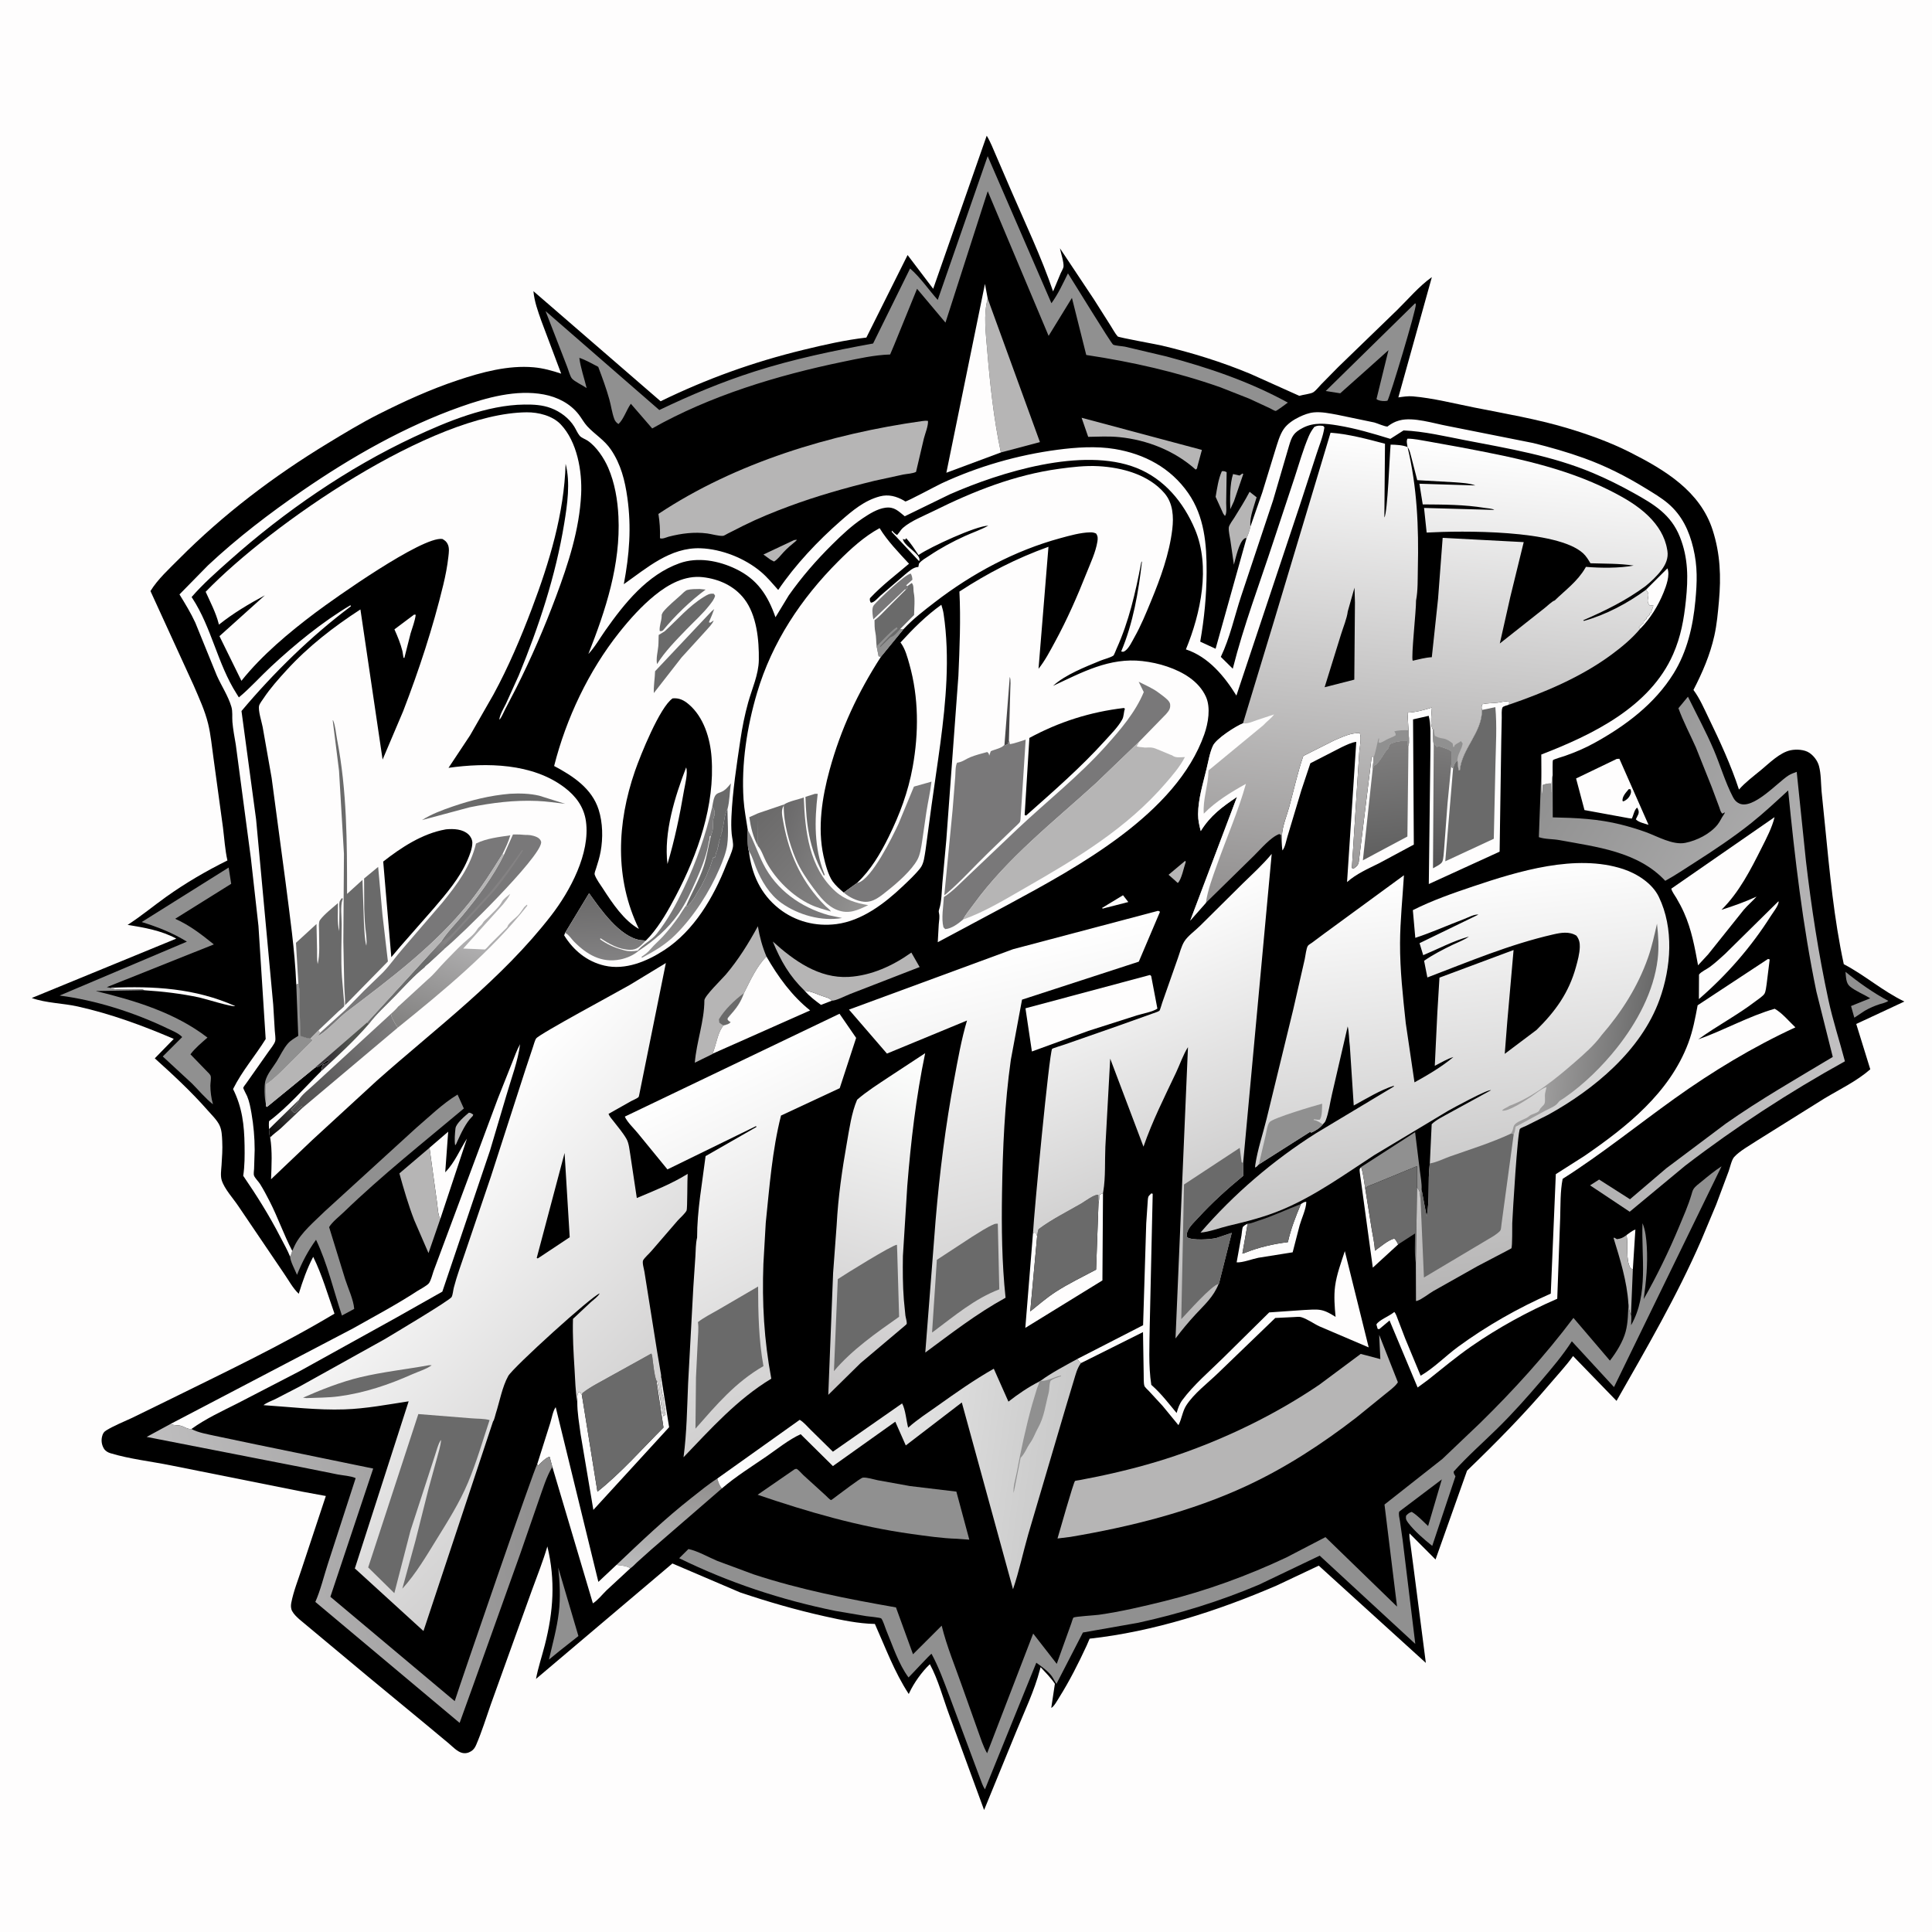 <svg version="1.1" xmlns="http://www.w3.org/2000/svg" style="display: block;" viewBox="0 0 2048 2048" width="1024" height="1024">
<defs>
	<linearGradient id="Gradient1" gradientUnits="userSpaceOnUse" x1="716.481" y1="1566.98" x2="701.412" y2="1663.32">
		<stop class="stop0" offset="0" stop-opacity="1" stop-color="rgb(146,144,143)"/>
		<stop class="stop1" offset="1" stop-opacity="1" stop-color="rgb(186,186,187)"/>
	</linearGradient>
	<linearGradient id="Gradient2" gradientUnits="userSpaceOnUse" x1="595.396" y1="1610.59" x2="198.46" y2="1696.03">
		<stop class="stop0" offset="0" stop-opacity="1" stop-color="rgb(142,141,141)"/>
		<stop class="stop1" offset="1" stop-opacity="1" stop-color="rgb(191,190,191)"/>
	</linearGradient>
	<linearGradient id="Gradient3" gradientUnits="userSpaceOnUse" x1="1588.49" y1="903.6" x2="1946.58" y2="1133.02">
		<stop class="stop0" offset="0" stop-opacity="1" stop-color="rgb(144,144,144)"/>
		<stop class="stop1" offset="1" stop-opacity="1" stop-color="rgb(194,193,194)"/>
	</linearGradient>
	<linearGradient id="Gradient4" gradientUnits="userSpaceOnUse" x1="1126.63" y1="1561.03" x2="771.886" y2="1514.03">
		<stop class="stop0" offset="0" stop-opacity="1" stop-color="rgb(201,201,201)"/>
		<stop class="stop1" offset="1" stop-opacity="1" stop-color="rgb(255,255,255)"/>
	</linearGradient>
	<linearGradient id="Gradient5" gradientUnits="userSpaceOnUse" x1="1515.22" y1="916.364" x2="1532.08" y2="789.472">
		<stop class="stop0" offset="0" stop-opacity="1" stop-color="rgb(84,83,84)"/>
		<stop class="stop1" offset="1" stop-opacity="1" stop-color="rgb(124,123,123)"/>
	</linearGradient>
	<linearGradient id="Gradient6" gradientUnits="userSpaceOnUse" x1="1474.43" y1="905.126" x2="1462.48" y2="786.973">
		<stop class="stop0" offset="0" stop-opacity="1" stop-color="rgb(96,96,96)"/>
		<stop class="stop1" offset="1" stop-opacity="1" stop-color="rgb(128,127,127)"/>
	</linearGradient>
	<linearGradient id="Gradient7" gradientUnits="userSpaceOnUse" x1="879.581" y1="1476.45" x2="980.793" y2="1117.51">
		<stop class="stop0" offset="0" stop-opacity="1" stop-color="rgb(199,197,198)"/>
		<stop class="stop1" offset="1" stop-opacity="1" stop-color="rgb(254,255,254)"/>
	</linearGradient>
	<linearGradient id="Gradient8" gradientUnits="userSpaceOnUse" x1="1151.07" y1="1386.92" x2="1057.79" y2="1007.54">
		<stop class="stop0" offset="0" stop-opacity="1" stop-color="rgb(204,203,203)"/>
		<stop class="stop1" offset="1" stop-opacity="1" stop-color="rgb(255,255,255)"/>
	</linearGradient>
	<linearGradient id="Gradient9" gradientUnits="userSpaceOnUse" x1="885.173" y1="1466.08" x2="731.732" y2="1146.58">
		<stop class="stop0" offset="0" stop-opacity="1" stop-color="rgb(208,207,207)"/>
		<stop class="stop1" offset="1" stop-opacity="1" stop-color="rgb(255,255,255)"/>
	</linearGradient>
	<linearGradient id="Gradient10" gradientUnits="userSpaceOnUse" x1="735.651" y1="870.181" x2="736.349" y2="998.819">
		<stop class="stop0" offset="0" stop-opacity="1" stop-color="rgb(92,92,94)"/>
		<stop class="stop1" offset="1" stop-opacity="1" stop-color="rgb(146,145,145)"/>
	</linearGradient>
	<linearGradient id="Gradient11" gradientUnits="userSpaceOnUse" x1="638.509" y1="949.338" x2="641.535" y2="1015.71">
		<stop class="stop0" offset="0" stop-opacity="1" stop-color="rgb(106,105,105)"/>
		<stop class="stop1" offset="1" stop-opacity="1" stop-color="rgb(130,129,130)"/>
	</linearGradient>
	<linearGradient id="Gradient12" gradientUnits="userSpaceOnUse" x1="1329.92" y1="1377.77" x2="1169.68" y2="982.706">
		<stop class="stop0" offset="0" stop-opacity="1" stop-color="rgb(184,183,183)"/>
		<stop class="stop1" offset="1" stop-opacity="1" stop-color="rgb(255,255,255)"/>
	</linearGradient>
	<linearGradient id="Gradient13" gradientUnits="userSpaceOnUse" x1="703.384" y1="1500.66" x2="434.148" y2="1238.43">
		<stop class="stop0" offset="0" stop-opacity="1" stop-color="rgb(206,205,205)"/>
		<stop class="stop1" offset="1" stop-opacity="1" stop-color="rgb(255,255,255)"/>
	</linearGradient>
	<linearGradient id="Gradient14" gradientUnits="userSpaceOnUse" x1="1547.29" y1="1372.76" x2="1495.83" y2="927.863">
		<stop class="stop0" offset="0" stop-opacity="1" stop-color="rgb(181,180,180)"/>
		<stop class="stop1" offset="1" stop-opacity="1" stop-color="rgb(255,255,255)"/>
	</linearGradient>
	<linearGradient id="Gradient15" gradientUnits="userSpaceOnUse" x1="1745.49" y1="1089.79" x2="1644.84" y2="1076.65">
		<stop class="stop0" offset="0" stop-opacity="1" stop-color="rgb(106,106,106)"/>
		<stop class="stop1" offset="1" stop-opacity="1" stop-color="rgb(159,158,158)"/>
	</linearGradient>
	<linearGradient id="Gradient16" gradientUnits="userSpaceOnUse" x1="1496.47" y1="976.323" x2="1546.14" y2="469.72">
		<stop class="stop0" offset="0" stop-opacity="1" stop-color="rgb(145,143,143)"/>
		<stop class="stop1" offset="1" stop-opacity="1" stop-color="rgb(255,255,255)"/>
	</linearGradient>
	<linearGradient id="Gradient17" gradientUnits="userSpaceOnUse" x1="819.432" y1="885.567" x2="925.778" y2="927.906">
		<stop class="stop0" offset="0" stop-opacity="1" stop-color="rgb(106,105,106)"/>
		<stop class="stop1" offset="1" stop-opacity="1" stop-color="rgb(148,147,146)"/>
	</linearGradient>
	<linearGradient id="Gradient18" gradientUnits="userSpaceOnUse" x1="801.052" y1="869.204" x2="883.676" y2="948.895">
		<stop class="stop0" offset="0" stop-opacity="1" stop-color="rgb(107,106,106)"/>
		<stop class="stop1" offset="1" stop-opacity="1" stop-color="rgb(130,129,129)"/>
	</linearGradient>
	<linearGradient id="Gradient19" gradientUnits="userSpaceOnUse" x1="284.01" y1="1204.07" x2="317.552" y2="1169.47">
		<stop class="stop0" offset="0" stop-opacity="1" stop-color="rgb(2,2,2)"/>
		<stop class="stop1" offset="1" stop-opacity="1" stop-color="rgb(79,78,78)"/>
	</linearGradient>
	<linearGradient id="Gradient20" gradientUnits="userSpaceOnUse" x1="306.567" y1="1174.25" x2="417.507" y2="1083.51">
		<stop class="stop0" offset="0" stop-opacity="1" stop-color="rgb(77,76,76)"/>
		<stop class="stop1" offset="1" stop-opacity="1" stop-color="rgb(126,125,126)"/>
	</linearGradient>
	<linearGradient id="Gradient21" gradientUnits="userSpaceOnUse" x1="444.435" y1="1092.4" x2="480.798" y2="995.314">
		<stop class="stop0" offset="0" stop-opacity="1" stop-color="rgb(131,130,129)"/>
		<stop class="stop1" offset="1" stop-opacity="1" stop-color="rgb(175,174,175)"/>
	</linearGradient>
	<linearGradient id="Gradient22" gradientUnits="userSpaceOnUse" x1="456.303" y1="1019.69" x2="467.732" y2="997.33">
		<stop class="stop0" offset="0" stop-opacity="1" stop-color="rgb(106,107,107)"/>
		<stop class="stop1" offset="1" stop-opacity="1" stop-color="rgb(132,130,131)"/>
	</linearGradient>
	<linearGradient id="Gradient23" gradientUnits="userSpaceOnUse" x1="349.46" y1="1111.59" x2="369.402" y2="1114.39">
		<stop class="stop0" offset="0" stop-opacity="1" stop-color="rgb(52,48,53)"/>
		<stop class="stop1" offset="1" stop-opacity="1" stop-color="rgb(81,84,79)"/>
	</linearGradient>
</defs>
<path transform="translate(0,0)" fill="rgb(254,253,253)" d="M -0 -0 L 2048 0 L 2048 2048 L -0 2048 L -0 -0 z"/>
<path transform="translate(0,0)" fill="rgb(0,0,0)" d="M 1045.96 143.849 C 1050 150.417 1052.81 157.937 1055.91 165 L 1071.78 201.845 C 1087.08 237.215 1103.85 272.432 1116.32 308.903 L 1124.38 289.607 C 1125.09 287.991 1127.24 284.336 1127.38 282.734 C 1127.81 277.774 1124.58 268.391 1123.57 263.182 L 1159.64 317.38 L 1177.2 345.084 C 1179.56 348.69 1181.98 353.468 1184.81 356.652 C 1185.79 357.752 1226.37 365.104 1230.86 366.159 C 1262.95 373.706 1295.22 383.679 1325.64 396.396 L 1377.32 419.596 C 1381.06 418.422 1389.29 417.588 1392.05 415.864 C 1394.92 414.071 1398.14 409.859 1400.59 407.36 L 1418.62 389.029 L 1480.83 328.819 C 1492.79 317.138 1504.2 303.401 1517.84 293.741 L 1482.31 421.263 C 1487.36 420.548 1492.59 419.706 1497.69 420.149 C 1519.18 422.016 1541.55 427.749 1562.77 431.973 C 1595.97 438.583 1629.19 444.18 1661.69 453.919 C 1684.08 460.631 1707.13 468.935 1728.02 479.522 C 1764.79 498.163 1802.27 520.624 1815.5 561.952 C 1823.59 587.213 1824.49 611.282 1822.13 637.466 C 1821.04 649.535 1819.94 661.917 1817.31 673.742 C 1812.73 694.294 1804.73 712.738 1795.13 731.378 C 1801.68 740.08 1806.49 751.315 1811.25 761.123 C 1823.06 785.462 1834.99 811.26 1843.38 836.96 C 1850.16 829.229 1858.83 822.796 1866.75 816.26 C 1875.53 809.008 1886.81 797.557 1898.29 795.266 C 1904.29 794.069 1912.83 794.521 1918 798.022 C 1922.67 801.188 1926.68 806.437 1928.17 811.918 C 1930.43 820.244 1930.21 830.211 1930.93 838.839 L 1934.61 875.266 C 1939.44 924.096 1944.11 974.112 1954.49 1022.08 C 1976.83 1033.75 1995.71 1050.6 2018.72 1061.66 L 1967.69 1085.45 L 1982.58 1133.51 C 1968.22 1146.09 1950.28 1154.62 1933.99 1164.39 L 1862.61 1209.02 C 1855.2 1213.95 1844.03 1220.06 1838.24 1226.52 C 1835.62 1229.45 1833.88 1237.52 1832.47 1241.52 L 1819.24 1276.89 L 1803.37 1314.76 C 1777.71 1373.75 1745.36 1429.21 1713.59 1484.99 L 1667.52 1437.46 C 1660.23 1447.67 1651.59 1456.82 1643.48 1466.38 C 1615.58 1499.25 1586.14 1529.08 1555.14 1558.97 L 1521.72 1653.13 L 1494.14 1625.47 C 1493.64 1629.08 1494.74 1633.55 1495.19 1637.23 L 1498.55 1662.79 L 1511.45 1762.74 L 1397.94 1659.65 L 1353.37 1680.69 C 1290.88 1707.64 1222.95 1729.59 1155.06 1737.06 L 1151.81 1744.59 C 1143.1 1763.35 1133.85 1781.73 1122.84 1799.28 C 1121.23 1801.84 1117.09 1809.44 1114.38 1810.43 L 1118.23 1784.9 C 1113.97 1778.53 1108.28 1772.88 1103.09 1767.25 L 1102.3 1770.09 C 1096.55 1792.16 1085.87 1814.37 1077.24 1835.52 L 1043.18 1918.69 L 1006.12 1817.56 C 999.678 1800.22 994.468 1780.28 985.704 1764.14 C 977.479 1771.76 968.569 1784.3 963.901 1794.47 L 963.336 1795.73 C 948.016 1772.3 938.764 1746.79 927.413 1721.45 C 909.751 1721.11 891.863 1717.28 874.652 1713.45 C 843.87 1706.61 814.461 1698.08 784.568 1688.04 L 712.767 1657.35 L 568.168 1779.74 C 570.447 1767.7 574.491 1755.7 577.536 1743.8 C 586.665 1708.12 588.89 1675.19 580.233 1639.27 C 575.576 1655.12 569.36 1670.62 563.705 1686.14 L 539.814 1752.43 L 520.301 1806.68 C 515.336 1820.93 510.767 1835.63 504.826 1849.5 C 503.642 1852.26 502.127 1854.7 499.523 1856.33 C 496.431 1858.25 493.23 1858.99 489.672 1858.07 C 484.654 1856.77 479.739 1851.5 475.855 1848.22 L 452.551 1828.82 L 389.677 1776.89 L 317.234 1716.45 C 314.459 1713.92 311.434 1711.11 309.658 1707.77 C 308.272 1705.16 308.192 1702.08 308.729 1699.24 C 311.056 1686.96 316.195 1674.29 320.037 1662.35 L 345.409 1585.82 L 319.779 1581.1 L 181.122 1553.37 C 160.275 1549.14 137.317 1546.63 117.115 1540.48 C 114.271 1539.61 111.66 1538.11 110.098 1535.5 C 107.777 1531.61 107.11 1526.98 108.241 1522.62 C 109.024 1519.59 109.985 1517.88 112.698 1516.23 C 121.215 1511.07 131.159 1507.13 140.195 1502.92 L 178.106 1484.38 C 237.309 1455.11 297.909 1426.48 354.571 1392.53 C 347.529 1372.68 341.359 1351.12 331.994 1332.3 C 325.487 1344.68 320.777 1358.13 316.688 1371.47 C 310.3 1365.47 305.683 1356.57 300.627 1349.35 L 252.837 1278.78 C 247.391 1270.55 237.811 1260.28 234.99 1250.99 C 233.564 1246.29 234.507 1240.23 234.829 1235.37 C 235.4 1226.75 236.017 1218.23 235.571 1209.58 C 235.278 1203.9 235.164 1198.04 232.676 1192.81 C 229.997 1187.18 224.218 1181.66 220.121 1176.99 C 202.8 1157.23 183.573 1139.45 164.091 1121.88 L 184.194 1101.26 C 150.882 1087.02 117.859 1074.84 82.423 1066.91 C 66.827 1063.42 48.52 1063.33 33.671 1057.91 L 186.876 994.978 C 171.219 986.424 152.696 983.209 135.278 980.408 C 149.486 971.307 162.567 960.348 176.316 950.568 C 197 935.854 218.372 923.401 241.075 912.12 C 238.518 900.836 237.791 888.508 236.333 877.006 L 226.312 803.613 C 224.57 791.558 223.508 778.966 220.612 767.152 C 217.164 753.084 211.036 739.998 205.354 726.727 L 159.497 626.56 C 167.054 614.132 179.453 602.871 189.683 592.566 C 236.748 545.155 290.306 504.601 347.373 469.957 C 364.984 459.266 382.693 448.485 401.096 439.19 C 428.43 425.385 456.075 412.786 485.153 403.071 C 510.592 394.572 538.689 386.939 565.775 389.362 C 575.914 390.269 585.253 392.92 594.881 396.086 L 573.803 340.042 C 570.098 329.47 566.542 319.957 565.452 308.647 L 700.273 425.357 C 749.107 401.531 798.612 383.738 851.481 370.882 C 873.503 365.527 895.848 360.419 918.386 357.837 L 962.09 270.353 L 989.213 306.132 L 1045.96 143.849 z"/>
<path transform="translate(0,0)" fill="rgb(254,253,253)" d="M 1190.44 948.997 L 1196.05 956.187 L 1171.25 962.52 L 1169 963.154 L 1168.15 962.5 L 1190.44 948.997 z"/>
<path transform="translate(0,0)" fill="rgb(254,253,253)" d="M 852.905 1050.27 C 859.145 1050.31 866.109 1053.98 872 1055.97 C 874.797 1056.92 878.674 1057.66 880.817 1059.81 L 881.727 1060.81 L 870.277 1065.22 C 863.954 1060.57 858.174 1056.11 852.905 1050.27 z"/>
<path transform="translate(0,0)" fill="rgb(182,181,181)" d="M 1256.36 912.5 L 1256.96 913.625 C 1255.07 918.964 1252.46 932.477 1248.5 936.019 L 1244.23 932.173 L 1238.71 927.303 L 1256.36 912.5 z"/>
<path transform="translate(0,0)" fill="rgb(182,181,181)" d="M 497.004 1179.5 C 499.056 1179.55 499.925 1180.46 501.655 1181.5 C 500.963 1183.26 501.384 1182.8 500.326 1183.83 C 494.028 1189.93 488.704 1201.29 485.054 1209.31 L 484.5 1210.54 C 483.906 1212.19 483.541 1212.81 482.5 1214.13 C 481.575 1209.11 482.239 1201.31 482.833 1196.12 C 483.433 1190.86 492.995 1182.9 497.004 1179.5 z"/>
<path transform="translate(0,0)" fill="rgb(182,181,181)" d="M 1307.1 502.5 L 1314 504.093 L 1317 501.95 L 1317.93 502.5 L 1308.02 531.467 L 1304.13 539.804 C 1303.78 528.954 1303.65 512.715 1307.1 502.5 z"/>
<path transform="translate(0,0)" fill="rgb(182,181,181)" d="M 841.765 572.5 L 844.661 572.104 C 843.997 573.31 844.327 572.997 843.363 573.786 C 838.932 577.416 834.775 580.899 830.837 585.077 C 827.734 588.37 824.376 593.033 820.5 595.244 L 816.663 593.227 L 809.26 587.821 L 841.765 572.5 z"/>
<path transform="translate(0,0)" fill="rgb(254,253,253)" d="M 1724.11 1309.24 C 1727.04 1307.25 1730.26 1304.49 1733.58 1303.3 L 1730.9 1345.35 L 1728.53 1344.7 C 1722.7 1334.28 1726.57 1320.63 1724.11 1309.24 z"/>
<path transform="translate(0,0)" fill="rgb(182,181,181)" d="M 1295.22 499.5 C 1297.6 499.268 1298.08 499.514 1300.29 500.5 L 1299.8 533.088 C 1299.79 536.672 1300.75 544.385 1298.5 546.916 L 1296.69 544.5 L 1288.62 526.678 C 1290.14 517.789 1291.5 507.697 1295.22 499.5 z"/>
<path transform="translate(0,0)" fill="rgb(254,253,253)" d="M 117.161 1047.14 C 162.922 1045.04 206.89 1047.54 249.36 1066.5 C 245.768 1067.67 217.656 1058.72 211.24 1057.35 C 192.163 1053.29 172.211 1050.91 152.765 1049.71 C 151.187 1048.43 148.782 1048.94 146.779 1048.91 C 141.444 1048.83 119.956 1049.94 117.161 1047.14 z"/>
<path transform="translate(0,0)" fill="rgb(254,253,253)" d="M 438.97 651.5 L 440.692 651.688 C 439.862 658.355 437.147 665.032 435.234 671.482 L 428.626 697.5 L 427.718 697.195 L 426.602 690.245 C 424.604 682.172 421.503 674.709 418.113 667.141 L 438.97 651.5 z"/>
<path transform="translate(0,0)" fill="rgb(254,253,253)" d="M 1744.81 625.164 L 1767.54 602.468 C 1770.51 609.589 1766.24 621.206 1763.47 628.032 C 1757.88 641.832 1749.47 655.564 1739 666.202 L 1738.91 666.204 C 1738.25 665.971 1737.76 665.423 1737.22 664.986 L 1742.5 660 L 1742.51 658.5 L 1745.5 656 L 1745.51 654.5 L 1748.5 652 L 1748.51 650.5 L 1750.75 648.75 C 1750.36 645.916 1752.51 644.99 1752.46 641.553 L 1749.04 642.032 C 1744.42 637.506 1747.94 634.077 1747.24 629.006 C 1747.14 628.237 1745.31 625.953 1744.81 625.164 z"/>
<path transform="translate(0,0)" fill="rgb(254,253,253)" d="M 727.343 813.5 C 729.438 819.375 726.109 831.804 725.059 838 C 720.591 864.363 715.201 890.24 707.552 915.875 C 703.395 882.676 715.495 844.21 727.343 813.5 z"/>
<path transform="translate(0,0)" fill="rgb(182,181,181)" d="M 1726.13 1381.66 C 1724.79 1358.91 1717.21 1334.21 1710.5 1312.54 L 1711.01 1311.83 L 1714 1313.55 C 1717.87 1313.09 1720.05 1312.24 1723.21 1309.92 L 1724.11 1309.24 C 1726.57 1320.63 1722.7 1334.28 1728.53 1344.7 L 1730.9 1345.35 L 1728.9 1393.24 C 1726.7 1390.75 1726.67 1384.95 1726.13 1381.66 z"/>
<path transform="translate(0,0)" fill="rgb(144,144,144)" d="M 1956.3 1030.18 C 1970.48 1041.67 1985.59 1052.34 2001.66 1060.96 C 1999.48 1062.86 1995.08 1063.62 1992.3 1064.56 C 1987.08 1066.31 1982.29 1068.28 1977.51 1071.03 L 1976.33 1071.72 L 1965.68 1078.81 L 1962.17 1066.44 L 1982.52 1058.21 C 1975.77 1054.07 1967.1 1050.68 1961.04 1045.73 C 1956.63 1042.12 1956.89 1035.46 1956.3 1030.18 z"/>
<path transform="translate(0,0)" fill="rgb(254,253,253)" d="M 1442.84 1237.07 C 1445.29 1244.59 1446.02 1252.95 1447.36 1260.77 L 1454.08 1303 C 1455.33 1310.54 1457.15 1318.16 1457.45 1325.8 C 1463.33 1321.71 1471.11 1314.72 1478 1312.87 C 1480.02 1314.77 1480.93 1316.69 1482.09 1319.15 L 1455.24 1343.75 L 1441.44 1242.86 C 1441.18 1239.69 1440.77 1239.48 1442.84 1237.07 z"/>
<path transform="translate(0,0)" fill="rgb(144,144,144)" d="M 314.065 1043.6 L 316.305 1042.79 L 316.721 1044.74 C 317.913 1050.73 317.224 1057.38 317.5 1063.51 L 318.335 1098.11 C 321.882 1099.47 325.229 1100.54 329.015 1100.99 L 331.5 1102.6 L 298.569 1135.43 C 293.047 1140.53 288.216 1145.48 281.797 1149.48 C 281.457 1156.25 283.064 1163.36 281.84 1169.99 C 280.307 1164.65 279.936 1151.04 281.279 1145.9 C 283.264 1138.29 289.232 1131.67 293.312 1125.09 C 297.118 1118.96 300.396 1111.63 305.147 1106.21 C 308.111 1102.82 312.379 1100.43 316.165 1098.06 L 314.065 1043.6 z"/>
<path transform="translate(0,0)" fill="rgb(182,181,181)" d="M 1321.4 570.328 C 1320.29 570.453 1319.93 570.359 1318.95 571.044 C 1313.3 574.977 1309.82 592.049 1307.97 598.589 L 1304.27 572.859 C 1303.64 568.685 1302.28 563.415 1302.56 559.258 C 1302.75 556.57 1307.09 550.94 1308.55 548.58 C 1314.15 539.529 1319.69 530.779 1324.61 521.323 L 1332.06 527.152 C 1329.64 535.626 1324.94 547.526 1325.35 556.283 L 1325.49 558.221 C 1324.56 562.356 1323.24 566.502 1321.4 570.328 z"/>
<path transform="translate(0,0)" fill="rgb(254,253,253)" d="M 1379.05 1276.31 C 1380.88 1275.29 1382.66 1273.68 1384.74 1274.07 C 1384.57 1281.54 1379.8 1291.43 1377.69 1298.81 L 1370.27 1327.5 L 1333.9 1333.29 C 1327.64 1334.52 1316.9 1338.65 1310.88 1338.16 L 1316.01 1309.69 C 1316.43 1307.29 1316.59 1302.59 1317.57 1300.5 C 1317.65 1300.32 1319.69 1298.7 1319.79 1298.63 L 1322.57 1297.1 L 1316.98 1328.82 C 1318.85 1328.47 1318.07 1328.71 1319.84 1328 C 1334.13 1322.22 1349.9 1318.56 1365.21 1316.74 C 1368.24 1302.92 1373.54 1289.32 1379.05 1276.31 z"/>
<path transform="translate(0,0)" fill="rgb(144,144,144)" d="M 591.723 1661.67 L 613.149 1734.26 L 592.911 1750.24 L 581.899 1759.24 C 585.72 1742.63 590.344 1726.15 592.374 1709.18 C 594.215 1693.8 593.444 1677.04 591.723 1661.67 z"/>
<path transform="translate(0,0)" fill="rgb(254,253,253)" d="M 455.279 1216.69 L 475.101 1199.63 L 471.958 1242.74 C 482.577 1231.59 486.993 1219.42 494.994 1206.96 L 466.687 1292.25 C 464.064 1287.61 463.986 1279.17 463.142 1273.84 L 455.279 1216.69 z"/>
<path transform="translate(0,0)" fill="rgb(254,253,253)" d="M 1885.11 955.5 L 1885.43 955.774 L 1885.38 956.646 C 1884.66 960.808 1879.55 967.171 1877.13 971 C 1856.12 1004.12 1830.54 1033.45 1800.9 1059.08 L 1801.02 1033.09 C 1803.41 1029.85 1809.29 1027.41 1812.64 1024.89 C 1818.18 1020.73 1823.46 1015.95 1828.56 1011.28 L 1885.11 955.5 z"/>
<path transform="translate(0,0)" fill="rgb(106,106,106)" d="M 1322.57 1297.1 C 1325.58 1297.3 1330.39 1295.09 1333.32 1294.17 C 1349.19 1289.23 1363.62 1282.13 1379.05 1276.31 C 1373.54 1289.32 1368.24 1302.92 1365.21 1316.74 C 1349.9 1318.56 1334.13 1322.22 1319.84 1328 C 1318.07 1328.71 1318.85 1328.47 1316.98 1328.82 L 1322.57 1297.1 z"/>
<path transform="translate(0,0)" fill="rgb(254,253,253)" d="M 695.842 1463.61 L 696.392 1463.71 C 696.98 1465.43 697.478 1467.01 697.764 1468.82 L 699 1476.5 L 700 1483 C 700.637 1485.73 700.595 1488.53 701.305 1491.18 C 702.215 1494.57 702.138 1497.87 703.305 1501.29 L 705.5 1499.51 C 705.5 1498.56 705.561 1499.12 705.005 1497.72 C 704.317 1495.98 704.705 1495.31 705 1493.5 C 703.273 1488.82 704.188 1483.34 702.521 1479.17 C 701.885 1477.58 701.615 1476.23 701.51 1474.5 C 701.334 1471.59 701.813 1474.48 701.112 1471.03 L 700.755 1469 C 700.873 1465.66 699.571 1464.88 700.398 1461.09 L 700.764 1459.47 L 709.299 1512.87 L 628.989 1600.54 L 615.456 1520.24 C 614.019 1509.22 611.84 1497.15 611.965 1486.05 C 612.41 1482.38 611.12 1478.65 613.5 1475.51 L 615 1475.82 L 616.861 1478.95 L 633.308 1581.24 C 658.271 1561.4 680.744 1535.83 703.312 1513.25 L 695.842 1463.61 z"/>
<path transform="translate(0,0)" fill="rgb(182,181,181)" d="M 1146.54 442.848 L 1274.06 476.938 L 1269.24 494.713 C 1268.79 497.13 1269.35 496.088 1267.5 497.809 C 1245.19 477.831 1216.13 466.335 1186.5 463.368 C 1175.63 462.279 1164.45 462.848 1153.53 463.071 L 1146.54 442.848 z"/>
<path transform="translate(0,0)" fill="url(#Gradient1)" d="M 653.495 1658.83 C 679.202 1634.45 705.121 1609.68 732.992 1587.8 C 741.868 1580.83 750.848 1573.36 760.367 1567.31 C 761.573 1571.29 762.379 1574.64 765.28 1577.76 L 690.579 1642.4 L 675.161 1656.2 C 673.159 1658.03 670.508 1661.14 668.208 1662.42 C 664.098 1659.76 658.257 1659.51 653.495 1658.83 z"/>
<path transform="translate(0,0)" fill="rgb(144,144,144)" d="M 1442.84 1237.07 L 1500.07 1200.13 L 1505.1 1241 C 1505.84 1247.37 1507.35 1254.61 1506.94 1260.97 L 1505.86 1272.45 C 1505.3 1267.16 1506 1262.79 1502.16 1258.94 L 1502.07 1258.13 L 1502.05 1236.16 L 1456.4 1254.97 C 1454.52 1255.82 1449.84 1257.22 1448.47 1258.53 C 1447.87 1259.11 1447.73 1260.02 1447.36 1260.77 C 1446.02 1252.95 1445.29 1244.59 1442.84 1237.07 z"/>
<path transform="translate(0,0)" fill="rgb(254,253,253)" d="M 1169.22 1264.78 L 1168.61 1357.3 L 1086.88 1407.61 L 1095.02 1307.09 L 1097.51 1306.5 C 1098.53 1307.95 1098.89 1308.72 1099.42 1310.35 L 1092.11 1390.16 C 1100.86 1383.13 1109.37 1375.73 1118.79 1369.61 C 1132.55 1360.66 1147.47 1353.6 1161.92 1345.85 L 1164.44 1275.6 L 1164.55 1274.58 C 1165.24 1271.89 1165.31 1269.26 1165.49 1266.5 L 1169.22 1264.78 z"/>
<path transform="translate(0,0)" fill="rgb(182,181,181)" d="M 455.279 1216.69 L 463.142 1273.84 C 463.986 1279.17 464.064 1287.61 466.687 1292.25 L 454.223 1328.33 L 439.096 1293.39 C 432.834 1277.19 428.026 1260.58 423.364 1243.86 L 455.279 1216.69 z"/>
<path transform="translate(0,0)" fill="rgb(144,144,144)" d="M 1500.08 321.5 C 1500.65 321.961 1500.67 321.836 1500.82 322.687 C 1501.61 327.109 1473.38 420.929 1470.77 424.742 C 1469.36 425.038 1469.15 425.141 1467.5 425.145 C 1464.88 425.152 1461.15 424.767 1459.14 423 L 1471.84 371.21 L 1448.4 392.224 L 1420.68 416.904 L 1405.31 414.507 L 1500.08 321.5 z"/>
<path transform="translate(0,0)" fill="rgb(182,181,181)" d="M 852.905 1050.27 C 836.703 1034.45 827.714 1018.75 819.187 998.046 C 841.55 1018.23 868.064 1037.4 899.734 1035.56 C 923.82 1034.17 946.641 1023.61 966.071 1009.76 L 974.851 1025.11 L 901.142 1053.7 C 896.409 1055.53 886.355 1060.83 881.727 1060.81 L 880.817 1059.81 C 878.674 1057.66 874.797 1056.92 872 1055.97 C 866.109 1053.98 859.145 1050.31 852.905 1050.27 z"/>
<path transform="translate(0,0)" fill="rgb(254,253,253)" d="M 1713.77 804.5 L 1716.62 804.326 L 1747.51 874.358 C 1743.55 873.015 1736.78 871.692 1734.07 868.5 L 1736.75 863 C 1737.62 860.177 1736.78 858.524 1735.5 856.065 C 1732.36 858.279 1731.59 864.268 1729.78 867.717 L 1726.5 867.306 L 1679.61 858.711 L 1670.71 825.205 L 1713.77 804.5 z"/>
<path transform="translate(0,0)" fill="rgb(0,0,0)" d="M 1726.59 836.5 L 1728.54 836.688 C 1728.94 838.302 1729.2 839.49 1728.66 841.145 C 1727.36 845.167 1724.67 847.818 1720.93 849.5 L 1719.91 848.995 C 1719.55 844.113 1723.68 840.029 1726.59 836.5 z"/>
<path transform="translate(0,0)" fill="rgb(254,253,253)" d="M 569.407 1552.29 L 583.363 1508.18 C 584.854 1503.42 586.162 1495.48 589.069 1491.65 L 634.304 1676.86 L 653.495 1658.83 C 658.257 1659.51 664.098 1659.76 668.208 1662.42 L 642.965 1685.8 C 638.567 1690.07 633.637 1696.42 628.489 1699.62 L 585.513 1554.97 L 582.607 1544.25 C 579.199 1544.78 573.632 1550.3 571.325 1552.71 L 570.587 1553.5 L 569.407 1552.29 z"/>
<path transform="translate(0,0)" fill="rgb(182,181,181)" d="M 755.958 1116.72 L 755.876 1117.01 L 736.533 1126.51 C 738.308 1104.38 746.61 1082.73 746.679 1060.4 C 746.693 1055.85 765.675 1037.45 769.362 1033.11 C 782.683 1017.42 793.549 999.899 803.374 981.87 C 805.243 993.17 808.05 1003.37 812.457 1013.96 C 802.188 1024.12 795.066 1039.96 788.6 1052.8 C 785.199 1062.41 781.022 1068.22 774.325 1075.82 C 773.361 1076.92 770.616 1079.47 771.346 1080.83 C 772.104 1082.25 773.139 1082.71 774.467 1083.5 C 772.814 1085.75 769.574 1086.24 767.019 1087.04 C 761.372 1093.13 759.457 1105.69 756.584 1113.61 C 755.9 1115.5 756.112 1114.62 755.958 1116.72 z"/>
<path transform="translate(0,0)" fill="rgb(106,106,106)" d="M 767.019 1087.04 C 765.337 1086.16 764.011 1085.19 762.5 1084.05 L 762.082 1080.5 C 768.115 1070.25 778.993 1059.76 788.6 1052.8 C 785.199 1062.41 781.022 1068.22 774.325 1075.82 C 773.361 1076.92 770.616 1079.47 771.346 1080.83 C 772.104 1082.25 773.139 1082.71 774.467 1083.5 C 772.814 1085.75 769.574 1086.24 767.019 1087.04 z"/>
<path transform="translate(0,0)" fill="rgb(106,106,106)" d="M 1447.36 1260.77 C 1447.73 1260.02 1447.87 1259.11 1448.47 1258.53 C 1449.84 1257.22 1454.52 1255.82 1456.4 1254.97 L 1502.05 1236.16 L 1502.07 1258.13 L 1502.16 1258.94 L 1500.86 1339.2 C 1499.24 1328.95 1500.01 1317.91 1500.02 1307.53 L 1482.09 1319.15 C 1480.93 1316.69 1480.02 1314.77 1478 1312.87 C 1471.11 1314.72 1463.33 1321.71 1457.45 1325.8 C 1457.15 1318.16 1455.33 1310.54 1454.08 1303 L 1447.36 1260.77 z"/>
<path transform="translate(0,0)" fill="rgb(182,181,181)" d="M 1047.04 316.599 L 1102.38 468.652 L 1060.96 479.629 C 1053.41 444.334 1049.45 407.099 1046.48 371.108 C 1045.1 354.34 1042.26 332.743 1047.04 316.599 z"/>
<path transform="translate(0,0)" fill="rgb(254,253,253)" d="M 788.6 1052.8 C 795.066 1039.96 802.188 1024.12 812.457 1013.96 C 824.59 1035.15 839.468 1055.78 858.774 1071.08 L 755.958 1116.72 C 756.112 1114.62 755.9 1115.5 756.584 1113.61 C 759.457 1105.69 761.372 1093.13 767.019 1087.04 C 769.574 1086.24 772.814 1085.75 774.467 1083.5 C 773.139 1082.71 772.104 1082.25 771.346 1080.83 C 770.616 1079.47 773.361 1076.92 774.325 1075.82 C 781.022 1068.22 785.199 1062.41 788.6 1052.8 z"/>
<path transform="translate(0,0)" fill="rgb(254,253,253)" d="M 1060.96 479.629 L 1003.18 501.132 L 1044.09 300.949 L 1047.04 316.599 C 1042.26 332.743 1045.1 354.34 1046.48 371.108 C 1049.45 407.099 1053.41 444.334 1060.96 479.629 z"/>
<path transform="translate(0,0)" fill="rgb(144,144,144)" d="M 309.79 1325.97 L 312.462 1320.22 C 318.998 1306.61 333.588 1294.64 344.199 1284.14 L 440.778 1195.99 C 454.822 1183.99 469.196 1169.8 485.03 1160.29 L 491.693 1175.05 C 448.905 1211.01 404.931 1245.8 364.672 1284.69 C 359.757 1289.43 352.401 1295.02 348.874 1300.79 L 365.946 1356.17 C 369.012 1365.71 374.731 1377.75 375.482 1387.5 L 362.463 1394.52 C 353.551 1367.86 347.153 1339.61 335.008 1314.19 C 326.483 1326.01 320.227 1337.86 314.85 1351.38 C 312.787 1346.36 307.698 1337.01 307.501 1332 C 308.707 1330.17 309.152 1328.06 309.79 1325.97 z"/>
<path transform="translate(0,0)" fill="rgb(106,106,106)" d="M 1099.42 1310.35 C 1099.74 1307.75 1100.08 1305.51 1100.91 1303 C 1114.81 1292.57 1130.98 1284.6 1146 1275.91 C 1150.23 1273.46 1159.85 1265.99 1164.22 1266.5 L 1164.55 1274.58 L 1164.44 1275.6 L 1161.92 1345.85 C 1147.47 1353.6 1132.55 1360.66 1118.79 1369.61 C 1109.37 1375.73 1100.86 1383.13 1092.11 1390.16 L 1099.42 1310.35 z"/>
<path transform="translate(0,0)" fill="rgb(254,253,253)" d="M 1219.07 1033.5 L 1220.3 1034.61 L 1226.88 1069.18 C 1221.9 1072.61 1211.14 1074.5 1205.1 1076.36 L 1153.54 1092.84 L 1093.86 1114.61 L 1087.03 1068.84 L 1219.07 1033.5 z"/>
<path transform="translate(0,0)" fill="rgb(254,253,253)" d="M 1881.11 866.203 C 1878.56 877.112 1872.45 888.689 1867.42 898.71 C 1855.77 921.936 1843.49 946.052 1824.84 964.433 C 1837.74 960.329 1849.72 956.078 1862.03 950.434 C 1857.72 955.268 1852.75 959.43 1848.52 964.353 L 1810.78 1011.57 L 1800.01 1023.25 C 1796.49 1004.08 1793.11 985.272 1785.07 967.332 C 1782.71 962.063 1780.01 956.955 1777.07 951.987 C 1775.26 948.927 1772.53 945.473 1771.64 942.023 L 1881.11 866.203 z"/>
<path transform="translate(0,0)" fill="rgb(254,253,253)" d="M 1141.88 1440.62 L 1211.73 1404.77 L 1215.04 1296.96 L 1216.5 1275.48 C 1216.7 1273.53 1216.65 1270.06 1217.41 1268.39 C 1217.86 1267.41 1219.71 1265.86 1220.5 1265 L 1221.91 1265.5 L 1218.79 1404.44 C 1218.51 1425.19 1217.26 1447.55 1220.42 1468.02 L 1221.43 1468.9 C 1230.94 1477.34 1239.16 1488.09 1247.26 1497.87 C 1248.72 1492.88 1250.12 1488.46 1253.27 1484.2 C 1265.22 1468.06 1281.92 1453.84 1296.25 1439.75 L 1345.4 1391.21 L 1382.44 1388.65 C 1388.15 1388.44 1394.81 1387.63 1400.42 1388.74 C 1405.98 1389.84 1411.05 1393.01 1415.78 1395.97 C 1414.77 1385.28 1413.85 1374.1 1415.25 1363.42 C 1416.91 1350.81 1421.67 1338.31 1425.57 1326.23 L 1450.88 1428.3 L 1398.78 1406.05 C 1392.47 1403.16 1385.51 1397.91 1379.06 1396.17 C 1377.01 1395.62 1373.81 1396.08 1371.69 1396.14 L 1351.83 1397.11 L 1290.87 1455.86 C 1280.09 1466.28 1265.47 1477.28 1257.42 1489.89 C 1253.45 1496.12 1252.7 1504.21 1249.2 1510.73 L 1232.42 1490.31 L 1217.95 1474.61 C 1216.7 1473.27 1213.56 1470.6 1213.1 1469.02 C 1212.1 1465.6 1212.53 1459.84 1212.35 1456.2 L 1211.63 1412.09 L 1145.88 1444.94 C 1144.26 1443.86 1143.11 1442.12 1141.88 1440.62 z"/>
<path transform="translate(0,0)" fill="rgb(254,253,253)" d="M 180.797 1509.45 L 374.164 1408.18 C 397.118 1395.23 420.241 1382.98 442.34 1368.56 C 445.214 1366.69 453.333 1362.53 454.954 1359.9 C 456.98 1356.61 458.325 1351.25 459.546 1347.55 L 527.819 1164.31 L 542.747 1126.77 C 545.416 1120.13 547.801 1113.12 551.303 1106.87 C 549.162 1124.64 541.842 1143.51 536.898 1160.81 L 519.412 1219.7 L 468.896 1369.18 L 419.227 1397.23 L 317.581 1453.53 L 252.258 1487.35 C 235.546 1495.83 218.132 1503.77 202.924 1514.79 C 199.117 1515.33 195.424 1512.39 191.779 1511.4 C 187.897 1510.35 184.566 1511.4 180.797 1509.45 z"/>
<path transform="translate(0,0)" fill="rgb(144,144,144)" d="M 152.765 1049.71 L 101.518 1050.53 C 143.116 1060.62 185.602 1073.47 219.939 1099.88 C 213.566 1105.46 207.032 1110.83 201.87 1117.6 L 219.113 1135.42 C 220.44 1136.84 223.034 1138.98 223.4 1140.9 C 223.91 1143.58 223.006 1147.96 223.006 1150.82 C 223.006 1157 223.906 1163.75 225.526 1169.73 L 225.791 1170.65 C 217.765 1164.36 210.716 1155.78 203.5 1148.54 L 172.539 1119.91 L 193.124 1099.33 C 189.538 1095.27 181.73 1092.21 176.868 1089.88 C 142.131 1073.21 101.458 1060.26 63.187 1055.33 L 198.119 998.181 C 182.598 988.685 167.664 982.847 150.252 977.391 L 242.369 919.628 L 245.081 936.886 L 185.703 973.956 C 201.203 980.882 213.563 990.551 226.7 1001.11 L 113.19 1046.43 L 117.161 1047.14 C 119.956 1049.94 141.444 1048.83 146.779 1048.91 C 148.782 1048.94 151.187 1048.43 152.765 1049.71 z"/>
<path transform="translate(0,0)" fill="rgb(106,106,106)" d="M 616.861 1478.95 L 617.41 1476.72 C 625.996 1469.94 636.493 1464.9 645.998 1459.48 L 690.399 1434.85 C 691.545 1436.64 691.529 1439.57 691.833 1441.67 C 692.804 1448.39 693.379 1455.98 695.419 1462.46 L 695.842 1463.61 L 703.312 1513.25 C 680.744 1535.83 658.271 1561.4 633.308 1581.24 L 616.861 1478.95 z"/>
<path transform="translate(0,0)" fill="rgb(144,144,144)" d="M 842.279 1557.5 C 843.006 1557.36 843.752 1556.88 844.462 1557.09 C 845.918 1557.52 850.028 1562.24 851.482 1563.6 L 874.934 1584.94 C 876.105 1585.98 879.553 1589.69 880.814 1590.13 C 881.329 1590.31 886.232 1586.3 887.993 1585.05 C 891.074 1582.87 912.152 1566.66 914.598 1566.36 C 918.826 1565.85 926.311 1568.3 930.593 1569.14 L 964.679 1575.29 L 1013.79 1581.17 L 1027.51 1632.12 L 1014.56 1631.17 C 998.453 1630.68 981.954 1628.23 966 1626.02 C 909.822 1618.25 856.64 1602.72 803.11 1584.51 L 842.279 1557.5 z"/>
<path transform="translate(0,0)" fill="rgb(254,253,253)" d="M 1874.21 1016.5 L 1875.95 1017.05 L 1872.71 1043.21 C 1872.25 1045.98 1871.84 1050.73 1870.55 1053.15 C 1869.12 1055.81 1863.62 1059.34 1861.15 1061.23 C 1841.7 1076.14 1819.95 1087.46 1800.23 1101.77 C 1827.44 1092.2 1853.64 1077.23 1881.27 1069.33 C 1889.09 1073.69 1896.58 1082.8 1903.2 1089.05 C 1858.52 1109.59 1815.24 1135.78 1775.26 1164.38 C 1735.49 1192.84 1697.85 1223.34 1656.48 1249.63 C 1653.85 1262.81 1654.26 1277.6 1653.86 1291.02 L 1650.74 1376.74 C 1619.22 1390.4 1587.92 1407.57 1559.71 1427.16 C 1543.7 1438.28 1528.65 1450.9 1513.38 1463 L 1502.74 1470.81 L 1472.98 1399.78 L 1462 1408.98 L 1460.38 1408.66 L 1459.04 1404 C 1461.46 1399.57 1472.23 1395.26 1476.86 1391.63 L 1478.01 1390.72 C 1479.94 1392.85 1480.74 1395.95 1481.8 1398.61 L 1489.6 1418.98 L 1505.94 1458.31 C 1519.97 1450.26 1532.61 1437.15 1545.78 1427.52 C 1576.1 1405.36 1609.52 1386.39 1643.88 1371.27 L 1649.23 1244.66 L 1679.6 1225.32 C 1724.46 1194.48 1769.84 1158.46 1789.63 1105.71 C 1794.57 1092.53 1797 1079.41 1799.56 1065.65 L 1874.21 1016.5 z"/>
<path transform="translate(0,0)" fill="url(#Gradient2)" d="M 585.513 1554.97 C 579.203 1565.34 575.331 1578.53 571.262 1589.93 L 551.322 1647.51 L 501.216 1787.56 L 487.227 1826.34 L 334.276 1698.11 C 339.862 1685.45 343.324 1670.67 347.654 1657.42 L 377.018 1566.87 C 371.919 1564.51 363.835 1564.1 358.203 1563.03 L 321.225 1555.59 L 155.444 1523.19 L 180.797 1509.45 C 184.566 1511.4 187.897 1510.35 191.779 1511.4 C 195.424 1512.39 199.117 1515.33 202.924 1514.79 C 210.271 1518.74 219.433 1520.16 227.531 1521.98 L 271 1531.11 L 395.603 1556.73 L 350.22 1692.66 L 482.021 1803.26 C 488.506 1782.79 567.218 1553.99 569.407 1552.29 L 570.587 1553.5 L 571.325 1552.71 C 573.632 1550.3 579.199 1544.78 582.607 1544.25 L 585.513 1554.97 z"/>
<path transform="translate(0,0)" fill="rgb(182,181,181)" d="M 977.556 446.352 C 979.772 446.016 981.497 445.872 983.72 446.193 C 984.061 451.619 980.703 459.501 979.306 464.998 L 971.038 500.237 C 967.306 502.064 961.629 502.248 957.5 503.031 L 926.926 509.684 C 896.358 517.147 866.164 525.678 836.637 536.61 C 820.312 542.653 803.847 549.35 788.252 557.102 L 771.256 565.703 C 770.135 566.26 767.641 567.911 766.509 568.015 C 762.076 568.419 754.449 566.125 749.779 565.5 C 735.947 563.648 722.195 565.46 708.789 568.913 C 706.179 569.689 701.926 571.709 699.587 570.5 C 699.889 561.688 699.339 553.471 697.954 544.767 C 779.891 490.385 880.87 459.886 977.556 446.352 z"/>
<path transform="translate(0,0)" fill="url(#Gradient3)" d="M 1645.88 821.614 L 1645.98 866.442 C 1670.96 866.974 1694.34 867.977 1718.75 874.192 C 1727.54 876.431 1736.18 878.996 1744.71 882.094 C 1756.78 886.48 1773.25 896.11 1786.49 893.46 C 1798.72 891.013 1812.74 884.052 1820.7 874.121 C 1823.24 870.956 1824.72 867.229 1827.01 863.913 C 1828.16 862.236 1827.57 863.312 1828.5 861.058 L 1825.85 862.5 C 1823.79 860.868 1823.41 858.245 1822.52 855.794 L 1814.43 834.135 L 1797.68 792.221 C 1791.54 778.432 1784.34 764.944 1779.2 750.746 L 1789.29 738.511 C 1798.51 757.457 1808.47 775.612 1816.74 795.083 C 1823.61 811.241 1828.88 829.393 1836.98 844.885 C 1838.64 848.057 1840.39 850.207 1843.73 851.73 C 1858.38 858.407 1884.03 829.734 1895.59 822.207 C 1898.33 820.425 1901.53 819.303 1904.59 818.181 L 1914.38 912.721 C 1920.1 961.785 1927.77 1011.48 1938.16 1059.79 C 1942.91 1081.88 1949.96 1103.21 1955.69 1125.02 C 1896.99 1157.48 1839.57 1194.86 1786.36 1235.7 L 1727.54 1284.49 L 1685.54 1256.52 L 1695.14 1250.37 L 1727.86 1271.25 L 1766.27 1238.49 L 1829.42 1191.08 C 1865.75 1165.52 1904.78 1143.27 1942.82 1120.39 L 1925.45 1051.13 C 1910.91 980.916 1902.57 909.217 1895.52 837.906 C 1882.72 849.659 1870.04 861.58 1856.45 872.415 C 1837.08 887.851 1816.55 901.492 1795.69 914.81 C 1785.58 921.265 1775.76 927.931 1765.23 933.704 C 1736.22 902.609 1692.58 897.871 1653.07 890.56 C 1646.23 889.293 1637.59 889.683 1631.24 887.417 L 1633.92 815.804 L 1634.49 842.581 C 1635.41 839.169 1635.18 835.73 1635.14 832.229 C 1638.17 831.078 1640.72 830.344 1644 830.5 L 1644 840.5 L 1644.54 840 C 1644.74 833.997 1644.45 827.441 1645.88 821.614 z"/>
<path transform="translate(0,0)" fill="url(#Gradient4)" d="M 1103.13 1463.64 C 1114.76 1455.1 1129.2 1447.6 1141.88 1440.62 C 1143.11 1442.12 1144.26 1443.86 1145.88 1444.94 L 1145.35 1445.66 C 1141.75 1450.71 1140.25 1456.93 1138.46 1462.79 L 1129.97 1491 L 1090.02 1626.33 C 1084.5 1645.54 1080.27 1665.8 1073.84 1684.64 L 1019.56 1486.68 L 960.173 1532.23 L 949.045 1507.05 L 882.916 1554.11 L 848.737 1520.32 C 836.147 1526.04 824.277 1535.74 812.868 1543.6 C 796.915 1554.58 779.962 1565.12 765.28 1577.76 C 762.379 1574.64 761.573 1571.29 760.367 1567.31 L 847.721 1505.07 C 851.851 1507.38 855.868 1512.29 859.293 1515.62 L 882.912 1538.85 L 956.261 1487.67 C 959.883 1494.18 960.704 1505.99 962.696 1513.42 C 972.054 1504.94 983.371 1497.67 993.679 1490.33 C 1013.25 1476.41 1032.54 1462.76 1053.47 1450.91 L 1068.98 1485.78 C 1079.23 1477.78 1090.06 1470.39 1101.66 1464.49 L 1103.13 1463.64 z"/>
<path transform="translate(0,0)" fill="rgb(144,144,144)" d="M 1103.13 1463.64 L 1104.53 1463.75 C 1110.74 1463.82 1118.11 1459.38 1124.5 1458.17 L 1124.88 1458.75 C 1121.2 1460.08 1116.57 1461.19 1113.58 1463.77 C 1111.98 1468.2 1112.69 1472.5 1111.49 1477 C 1108.17 1489.48 1106.9 1502.03 1100.4 1513.55 C 1097.49 1518.71 1095.59 1524.61 1092.14 1529.38 C 1088.28 1534.73 1086.63 1540.56 1081.86 1545.4 L 1074.51 1582.62 C 1073.73 1576.06 1076.56 1567.57 1077.79 1561 C 1082.31 1536.92 1087.48 1512.55 1094.1 1488.96 L 1099.27 1471.75 C 1100.01 1469.61 1101.58 1466.72 1101.66 1464.49 L 1103.13 1463.64 z"/>
<path transform="translate(0,0)" fill="rgb(144,144,144)" d="M 1046.97 165.541 L 1114.57 321.451 C 1121.67 311.708 1126.75 300.553 1132.07 289.782 C 1137.53 298.188 1177.49 363.591 1179.94 365.289 C 1181.59 366.433 1190.05 366.96 1192.55 367.491 L 1236.44 377.847 C 1281.32 389.81 1324.26 404.394 1365.17 426.764 C 1363.45 427.998 1353.34 435.681 1352.22 435.633 C 1351.09 435.586 1347.25 433.286 1346.04 432.715 L 1324.33 422.64 L 1293.43 410.469 C 1246.99 394.189 1200.11 383.622 1151.47 376.286 L 1136.29 315.783 L 1111.57 356.039 L 1047.03 202.696 L 1002.24 341.996 L 972.109 306.132 L 947.926 365.5 L 943.579 375.773 C 926.837 376.28 909.648 380.165 893.266 383.555 C 824.301 397.824 752.836 419.391 691.353 454.163 L 668.73 428.002 C 664.291 434.113 660.948 444.729 655.596 449.5 C 653.539 448.145 652.076 446.596 651.209 444.263 C 648.783 437.731 647.839 430.292 645.969 423.538 C 642.707 411.758 638.439 400.301 634.147 388.867 C 627.644 385.49 621.084 381.656 614.126 379.327 C 615.385 389.757 619.374 401.083 621.868 411.381 C 617.937 408.535 609.085 404.555 606.29 401.256 C 604.254 398.851 602.472 391.914 601.188 388.776 L 578.307 329.75 L 698.889 434.644 C 732.047 418.759 764.921 404.946 800.007 393.743 C 840.901 380.684 883.337 371.761 925.521 364.123 L 964.723 284.639 C 975.647 294.084 984.368 307.123 994.045 317.912 L 1046.97 165.541 z"/>
<path transform="translate(0,0)" fill="rgb(254,253,253)" d="M 1570.95 752.601 C 1570.33 749.725 1570.35 749.285 1571.3 746.5 C 1576.76 745.299 1582.01 745.484 1587.5 744.866 C 1591.56 744.409 1596.16 742.508 1600 744.307 C 1600.06 745.469 1599.63 746.107 1599.16 747.149 C 1597.57 747.704 1593.29 748.565 1592.66 750.067 C 1591.49 752.843 1591.97 757.666 1591.91 760.725 L 1591.41 784.684 L 1589.66 902.794 L 1514.59 937.134 L 1516.34 792.26 C 1516.17 782.196 1517.12 768.458 1514.49 758.804 L 1497.9 762.575 L 1498.7 895.318 L 1461.52 915.274 C 1449.95 921.003 1437.66 926.368 1427.93 935.053 L 1437.71 786.407 C 1432.74 786.883 1426.57 790.026 1422.05 792.145 L 1389.04 809.099 L 1379.49 837.71 L 1364.82 886.576 C 1363.53 890.657 1362.21 898.49 1359.41 901.5 L 1358.92 897.111 C 1358.91 892.354 1358.63 887.294 1359.18 882.575 C 1360.21 873.859 1364.23 864.12 1366.57 855.56 C 1371.45 837.673 1375.52 818.822 1381.56 801.348 L 1414.72 784.668 C 1422.94 781.288 1432.48 776.403 1441.5 777.265 C 1443.27 782.234 1441.61 790.837 1440.97 796.041 L 1433.05 920 L 1434.5 920.917 C 1437.53 919.009 1439.51 917.631 1440.32 913.864 L 1454.02 802.284 L 1456.3 802.12 L 1455 816.066 C 1455.62 814.608 1456.02 813.014 1456.49 811.5 C 1459.17 810.705 1460.53 808.306 1462.26 806.26 C 1465.34 802.608 1467.18 798.037 1470.33 794.657 C 1471.58 793.309 1471.25 793.938 1471.97 792.038 L 1473.32 788.685 L 1477.48 787.08 C 1482.25 785.253 1486.73 785.474 1491.75 785.495 L 1492.02 789.464 L 1493.03 790.67 C 1494.28 786.914 1493.13 778.308 1493.07 774.084 L 1492 755.445 C 1500.88 755.088 1509.43 752.667 1517.87 750.047 C 1517.65 755.819 1515.83 767.15 1518.39 772.375 L 1518.9 773.153 C 1519.17 778.517 1519.01 784.428 1519.81 789.708 L 1521.51 788.5 C 1521.96 790.449 1521.56 790.62 1523.32 791.783 L 1524.69 790.636 C 1528.16 792.076 1536.09 793.947 1538.47 796.5 C 1538.5 801.897 1539.04 807.82 1538.19 813.139 L 1540.36 814.157 L 1540.63 813.962 C 1541.15 810.221 1542.43 808.66 1544.88 805.851 L 1546.14 816.5 L 1547.5 816.511 C 1549.69 793.444 1571.17 776.455 1570.95 752.601 z"/>
<path transform="translate(0,0)" fill="url(#Gradient5)" d="M 1519.81 789.708 L 1521.51 788.5 C 1521.96 790.449 1521.56 790.62 1523.32 791.783 L 1524.69 790.636 C 1528.16 792.076 1536.09 793.947 1538.47 796.5 C 1538.5 801.897 1539.04 807.82 1538.19 813.139 L 1534.44 851.67 L 1530.79 900.609 C 1530.36 904.314 1530.32 910.054 1528.92 913.373 C 1527.75 916.153 1521.68 918.805 1519.03 920.427 L 1519.81 789.708 z"/>
<path transform="translate(0,0)" fill="url(#Gradient6)" d="M 1455 816.066 C 1455.62 814.608 1456.02 813.014 1456.49 811.5 C 1459.17 810.705 1460.53 808.306 1462.26 806.26 C 1465.34 802.608 1467.18 798.037 1470.33 794.657 C 1471.58 793.309 1471.25 793.938 1471.97 792.038 L 1473.32 788.685 L 1477.48 787.08 C 1482.25 785.253 1486.73 785.474 1491.75 785.495 L 1492.02 789.464 L 1493.03 790.67 L 1491.9 886.74 L 1444.71 911.977 L 1455 816.066 z"/>
<path transform="translate(0,0)" fill="rgb(106,106,106)" d="M 1570.95 752.601 L 1585.14 749.62 C 1586.95 769.691 1585.64 790.27 1585.23 810.398 L 1583.48 889.13 L 1532.03 913.012 L 1540.36 814.157 L 1540.63 813.962 C 1541.15 810.221 1542.43 808.66 1544.88 805.851 L 1546.14 816.5 L 1547.5 816.511 C 1549.69 793.444 1571.17 776.455 1570.95 752.601 z"/>
<path transform="translate(0,0)" fill="rgb(182,181,181)" d="M 1462 1415 L 1481.8 1465.2 L 1481.36 1465.95 C 1478.19 1470.51 1472.01 1474.75 1467.69 1478.36 L 1437.85 1502.57 C 1401.75 1530.47 1363.06 1555.73 1321.6 1575.01 C 1262.77 1602.37 1198.35 1618.42 1134.6 1629.19 L 1121 1630.87 C 1122.78 1624.97 1137.87 1571.44 1139.57 1569.87 C 1139.82 1569.63 1143.99 1569.03 1144.6 1568.92 L 1164 1565.11 C 1191.48 1559.35 1219.1 1552.27 1245.68 1543.24 C 1299.13 1525.09 1351.8 1499.58 1398.57 1467.84 L 1442.42 1435.2 L 1463.23 1440.7 L 1462 1415 z"/>
<path transform="translate(0,0)" fill="url(#Gradient7)" d="M 886.897 1298.54 C 888.401 1269.33 892.702 1239.76 897.793 1211 C 900.404 1196.25 902.668 1179.54 908.595 1165.72 C 919.034 1156.69 930.925 1149.25 942.386 1141.59 L 980.71 1116.42 C 971.033 1162.81 965.568 1209.79 961.763 1257 L 957.119 1331.44 C 956.899 1346.93 956.909 1362.39 958.131 1377.84 L 959.765 1394.5 C 960.097 1396.86 961.416 1400.92 961.214 1403.15 C 961.161 1403.73 959.434 1405.14 958.972 1405.51 L 912.134 1445.03 L 878.003 1478.62 L 883.127 1349.46 L 886.897 1298.54 z"/>
<path transform="translate(0,0)" fill="rgb(106,106,106)" d="M 888.097 1355.94 C 894.806 1351.37 946.146 1319.5 950.815 1319.5 L 951.135 1328.12 L 953.101 1395.82 C 928.985 1412.83 903.159 1430.73 884.004 1453.48 L 888.097 1355.94 z"/>
<path transform="translate(0,0)" fill="rgb(144,144,144)" d="M 1728.9 1393.24 C 1729.77 1396.29 1729.02 1401.53 1729 1404.82 C 1747.84 1371.63 1739.71 1332.75 1741.13 1296.65 C 1744.27 1304.19 1745.16 1313.15 1745.65 1321.24 C 1746.78 1340.14 1745.01 1358.38 1742.4 1377.08 C 1756.29 1352.69 1769.12 1326.27 1779.91 1300.38 C 1784.55 1289.23 1789.52 1278.09 1792.98 1266.5 C 1793.57 1264.5 1794.05 1262.3 1795.17 1260.5 C 1797.08 1257.43 1800.95 1254.8 1803.74 1252.49 C 1810.59 1246.81 1817.45 1241.18 1824.91 1236.31 L 1710.91 1470.36 L 1666.21 1421.81 C 1656.46 1436.95 1645.17 1450.15 1633.52 1463.85 C 1618.68 1481.29 1603.42 1498.38 1587.07 1514.42 C 1571.68 1529.53 1555.3 1543.92 1540.91 1560 C 1541.22 1562.33 1540.9 1561.46 1542.02 1563.55 L 1542.84 1565 L 1518.23 1638.71 C 1509.88 1632.11 1499.06 1622.74 1492.72 1614.25 C 1490.58 1611.4 1490.02 1610.16 1490.5 1606.73 C 1492.55 1604.59 1493.58 1603.58 1496.5 1602.65 C 1502.81 1606.42 1508.44 1612.66 1513.85 1617.68 L 1528.39 1568.23 L 1483.25 1602.33 C 1482.31 1605.34 1483.49 1609.11 1483.96 1612.22 L 1486.86 1632.49 L 1500.27 1742.61 L 1398.94 1649.06 L 1334.58 1679.84 C 1293.72 1697.19 1249.81 1710.81 1206.42 1720.23 L 1147.95 1730.52 L 1119.9 1784.94 C 1117.9 1782.26 1116.69 1779.15 1114.68 1776.49 C 1110.57 1771.07 1103.99 1766.55 1098.54 1762.54 L 1044.08 1896.78 C 1041.63 1893.13 1040.22 1888.38 1038.62 1884.3 L 1029.64 1860.25 L 1006.49 1798.09 C 1000.74 1782.94 995.189 1767.31 987.454 1753.05 C 986.263 1753.39 966.285 1775.09 963.079 1778.17 C 952.369 1763.72 946.245 1744.27 939.317 1727.77 C 938.05 1724.76 936.152 1717.94 934.162 1715.61 C 933.398 1714.71 920.33 1713.45 918.316 1713.18 L 885.631 1707.64 C 827.836 1695.87 772.912 1677.72 719.963 1651.78 L 729.774 1642.04 C 739.622 1644.09 750.727 1650.57 760.142 1654.53 L 798.8 1668.87 C 848.574 1685.23 898.332 1694.9 949.763 1703.92 L 967.83 1753.59 L 998.218 1723.26 C 1003.56 1745.23 1012.8 1767.18 1020.24 1788.57 L 1036.44 1834.13 C 1039.42 1842.24 1042.04 1851.07 1046.38 1858.53 L 1095.22 1731.65 L 1120.2 1763.76 L 1135.56 1721.02 C 1135.82 1720.2 1137.36 1715.07 1137.94 1714.7 C 1139.76 1713.52 1160.73 1712.32 1164.83 1711.73 C 1188.15 1708.42 1211.63 1702.89 1234.51 1697.23 C 1278.53 1686.35 1322.7 1670.25 1363.7 1650.92 L 1405.04 1629.42 L 1480.92 1703.05 L 1467.62 1594.88 L 1529.01 1546.52 L 1568.96 1508.48 C 1604.47 1473.68 1637.98 1436.79 1667.91 1397.02 L 1706.58 1442.32 C 1713.25 1433.77 1720.4 1422.25 1723.23 1411.7 C 1725.82 1402.02 1725.87 1391.6 1726.13 1381.66 C 1726.67 1384.95 1726.7 1390.75 1728.9 1393.24 z"/>
<path transform="translate(0,0)" fill="url(#Gradient8)" d="M 1227.64 965.5 C 1228.35 965.741 1228.99 966.154 1229.66 966.5 L 1207.17 1019.4 L 1083.4 1059.67 L 1071.52 1123.5 C 1064.94 1170.14 1062.93 1217.32 1062.19 1264.36 C 1061.6 1301.43 1062.03 1338.78 1065.94 1375.66 C 1035.19 1392.55 1008.94 1413.03 980.84 1433.76 L 991.806 1293.24 C 996.047 1243.04 1002.27 1193.35 1011.52 1143.82 C 1015.42 1122.98 1019.03 1102.14 1025.07 1081.79 L 940.191 1116.85 L 899.947 1070.22 L 1073.85 1006.2 L 1227.64 965.5 z"/>
<path transform="translate(0,0)" fill="rgb(106,106,106)" d="M 1054.15 1297.5 C 1055.45 1297.11 1056.38 1297.13 1057.72 1297.14 L 1059.29 1366.75 C 1033.37 1376.62 1011.95 1394.73 989.919 1411.19 L 988.03 1412.5 L 993.104 1335.47 L 1030.44 1311.04 C 1038.18 1306.24 1045.77 1301.12 1054.15 1297.5 z"/>
<path transform="translate(0,0)" fill="url(#Gradient9)" d="M 738.959 1311.92 C 738.887 1283.39 744.449 1253.83 747.945 1225.53 L 801.842 1194.64 L 801.5 1193.7 L 707.513 1239.63 L 675.938 1201.02 C 671.761 1195.93 664.95 1189.57 662.321 1183.66 L 889.92 1074.62 L 907.544 1100.22 L 890.137 1153.53 L 827.909 1182.53 C 818.52 1219.52 815.661 1258.42 811.728 1296.28 L 809.232 1339.73 C 807.705 1381.25 809.953 1420.59 817.613 1461.45 C 781.481 1483.25 753.518 1514.61 724.574 1544.74 C 728.064 1518.61 728.287 1492.45 729.439 1466.16 L 734.968 1364.26 L 737.146 1331.77 C 737.556 1325.33 737.402 1318.17 738.959 1311.92 z"/>
<path transform="translate(0,0)" fill="rgb(106,106,106)" d="M 739.849 1401.47 C 746.468 1396.37 754.202 1392.55 761.434 1388.37 L 803.622 1363.76 C 803.711 1391.61 804.237 1420.68 809.297 1448.12 C 779.515 1465.3 759.603 1489.06 737.221 1514.43 L 737.776 1459.97 L 739.615 1422.17 C 739.894 1415.67 740.787 1407.86 739.849 1401.47 z"/>
<path transform="translate(0,0)" fill="rgb(254,253,253)" d="M 684.666 997.039 L 688.928 992.523 C 700.167 979.665 708.522 964.689 716.434 949.64 C 739.694 905.399 757.967 853.609 754.29 802.906 C 752.819 782.623 745.99 760.037 729.991 746.5 C 724.856 742.155 719.811 739.66 713.021 740.307 C 699.458 749.371 678.739 801.002 673.09 817.344 C 654.066 872.378 651.28 931.264 677.257 984.698 C 661.253 975.731 648.967 957.156 639.219 942.085 C 636.333 937.622 632.146 932.183 630.419 927.211 C 629.865 925.618 631.332 922.283 631.816 920.759 C 633.723 914.753 635.567 908.902 636.699 902.686 C 639.286 888.474 638.987 872.126 634.598 858.307 C 627.395 835.625 607.233 822.517 587.399 811.985 C 600.168 761.581 624.011 711.198 656.379 670.478 C 667.671 656.272 680.094 642.416 694.211 630.969 C 708.514 619.369 726.007 609.654 745.066 611.837 C 762.135 613.793 778.222 621 788.882 634.784 C 802.22 652.031 804.707 678.56 804.39 699.658 C 804.158 715.083 797.198 729.918 793.082 744.679 C 789.473 757.622 786.79 771.053 784.825 784.344 C 780.909 810.843 776.551 838.643 775.368 865.375 C 775.089 871.662 775.057 877.866 775.638 884.139 C 776.011 888.17 777.645 894.142 776.896 898.041 C 775.728 904.124 772.158 910.981 769.881 916.811 C 756.495 951.076 735.788 986.546 704.212 1007.12 C 685.93 1019.03 662.999 1028.71 640.836 1023.61 C 622.416 1019.38 607.939 1007.56 598.037 991.506 L 598.983 988.959 L 624.458 946.867 C 636.366 963.515 656.83 993.319 679 996.597 L 684.666 997.039 z"/>
<path transform="translate(0,0)" fill="rgb(106,106,106)" d="M 701.428 651.644 C 702.035 650.276 702.516 649.124 703.5 647.969 C 708.66 641.911 715.578 636.331 721.501 630.98 C 723.3 629.356 726.267 626.03 728.633 625.38 C 732.248 624.387 737.73 624.368 741.5 624.345 L 747.987 624.993 C 731.842 636.901 715.502 652.735 702.82 668.214 C 701.094 669.072 701.356 669.225 699.286 668.89 C 698.827 663.147 701.175 658.821 701.392 653.322 L 701.428 651.644 z"/>
<path transform="translate(0,0)" fill="rgb(121,120,121)" d="M 755.056 855.076 C 757.167 858.48 758.181 860.266 757.277 864.5 L 756.877 865.5 C 754.798 870.785 756.866 878.191 754.382 883.486 L 753.581 885.951 L 752.349 886.546 L 752.286 888.398 C 752.213 890.128 751.784 890.914 751.339 892.5 L 750.773 895.751 C 748.416 908.463 743.146 921.337 737.916 933.133 C 732.51 945.326 727.13 957.143 719.5 968.165 C 708.214 984.469 693.502 997.001 677.066 1007.84 L 676.025 1007.63 C 681.652 1000.69 690.425 997.064 696.225 989.746 C 708.19 974.65 716.817 958.504 725.039 941.199 C 738.343 913.199 748.021 885.272 755.056 855.076 z"/>
<path transform="translate(0,0)" fill="rgb(106,106,106)" d="M 694.429 711.517 L 754.028 648.277 L 757.055 645.626 C 755.535 650.161 753.86 654.156 751.901 658.5 L 751.5 659.712 L 753 660.074 L 756.5 657.717 C 755.367 661.383 750.476 666.029 747.897 669.049 L 722.492 696.933 L 693.086 734.677 C 692.722 727.332 694.202 718.999 694.429 711.517 z"/>
<path transform="translate(0,0)" fill="rgb(106,106,106)" d="M 755.056 855.076 C 755.772 851.386 756.425 844.565 759.378 841.971 C 760.689 840.819 762.437 840.338 764.025 839.719 C 768.917 837.808 771.556 834.349 774.791 830.391 C 773.41 839.207 773.517 849.4 771.129 857.849 C 768.656 860.624 767.522 871.134 766.705 875.31 C 766.371 877.019 766.656 875.995 765.947 877.466 C 765.266 878.879 765.417 879.976 765.469 881.5 L 764.49 883 C 764.461 885.083 764.691 885.134 763.49 887 C 763.473 889.101 763.716 889.123 762.49 891 C 762.471 893.098 762.713 893.125 761.49 895 C 761.49 897.126 761.751 897.108 760.49 899 C 760.49 901.315 760.591 900.903 759.49 903 C 758.656 904.588 758.699 906.972 757.995 908.75 L 756.005 909.005 L 752.536 919.505 C 751.995 921.13 751.226 922.463 750.51 924 L 749.005 928.005 L 743.757 938.565 C 742.061 941.952 739.52 945.016 737.821 948.408 C 736.666 950.713 735.049 952.927 733.51 955 L 729.574 960 L 728.241 960.581 L 727.448 959.991 C 733.43 946.097 740.993 933.263 745.852 918.747 C 749.393 908.17 750.75 897.626 753.315 886.924 L 753.581 885.951 L 754.382 883.486 C 756.866 878.191 754.798 870.785 756.877 865.5 L 757.277 864.5 C 758.181 860.266 757.167 858.48 755.056 855.076 z"/>
<path transform="translate(0,0)" fill="rgb(106,106,106)" d="M 704.534 669.238 C 718.126 656.865 730.021 642.704 745.777 632.936 C 749.43 630.67 752.379 628.686 756.768 629.5 L 758.032 631.5 C 757.158 635.243 754.448 638.503 752.109 641.5 C 744.91 650.727 735.823 658.771 727.706 667.199 C 717.127 678.184 704.444 690.941 696.51 703.99 C 695.275 698.017 697.259 690.995 697.816 685 C 698.178 681.099 698.03 677.029 698.238 673.096 L 704.534 669.238 z"/>
<path transform="translate(0,0)" fill="url(#Gradient10)" d="M 727.448 959.991 L 728.241 960.581 L 729.574 960 L 733.51 955 C 735.049 952.927 736.666 950.713 737.821 948.408 C 739.52 945.016 742.061 941.952 743.757 938.565 L 749.005 928.005 L 750.51 924 C 751.226 922.463 751.995 921.13 752.536 919.505 L 756.005 909.005 L 757.995 908.75 C 758.699 906.972 758.656 904.588 759.49 903 C 760.591 900.903 760.49 901.315 760.49 899 C 761.751 897.108 761.49 897.126 761.49 895 C 762.713 893.125 762.471 893.098 762.49 891 C 763.716 889.123 763.473 889.101 763.49 887 C 764.691 885.134 764.461 885.083 764.49 883 L 765.469 881.5 C 765.417 879.976 765.266 878.879 765.947 877.466 C 766.656 875.995 766.371 877.019 766.705 875.31 C 767.522 871.134 768.656 860.624 771.129 857.849 C 771.189 869.921 772.489 883.59 770.886 895.5 C 769.78 903.715 766.05 912.971 762.789 920.577 C 752.066 945.585 735.582 971.303 716.315 990.584 C 705.63 1001.28 693.741 1008.28 680.5 1015.29 L 680.054 1014.23 C 683.852 1011.65 686.545 1009.78 689.5 1006.24 C 693.504 1001.44 698.589 997.203 702.848 992.565 C 708.867 986.009 714.566 978.604 719.721 971.342 C 720.665 970.013 726.515 960.27 727.448 959.991 z"/>
<path transform="translate(0,0)" fill="url(#Gradient11)" d="M 598.983 988.959 L 624.458 946.867 C 636.366 963.515 656.83 993.319 679 996.597 L 684.666 997.039 C 679.036 1002.38 675.981 1007.12 667.454 1006.84 C 656.012 1006.47 645.842 1000.69 636.5 994.544 L 636.111 995.669 C 643.564 1001.03 651.172 1004.46 660 1006.85 L 661.906 1007.41 C 666.226 1008.61 671.656 1008.54 676.025 1007.63 L 677.066 1007.84 C 671.708 1012.56 664.453 1015.64 657.496 1017.07 C 637.589 1021.15 621.826 1011.69 608.42 998.057 C 605.815 995.408 603.259 991.255 600.076 989.438 L 598.983 988.959 z"/>
<path transform="translate(0,0)" fill="rgb(254,253,253)" d="M 307.501 1332 C 304.615 1324.91 300.672 1318.08 297.167 1311.27 C 285.409 1288.42 272.317 1267.59 257.819 1246.4 C 259.433 1235.82 259.42 1224.9 259.256 1214.22 C 258.921 1192.49 256.795 1174.05 247.066 1154.43 C 256.604 1135.22 270.427 1119.47 281.64 1101.41 L 273.97 981.5 L 265.957 909.875 L 249.957 789.398 C 248.61 781.433 247.058 773.369 246.366 765.316 C 245.897 759.867 246.829 754.426 245.24 749.096 C 241.823 737.633 234.659 726.947 229.797 716.007 L 207.018 660 C 202.236 649.622 196.209 639.842 190.255 630.108 L 220.431 599.362 C 251.679 570.107 285.462 544.305 320.685 520.067 C 372.342 484.519 429.161 452.046 488.404 431.143 C 515.837 421.463 547.281 412.643 576.57 418.165 C 590.897 420.866 604.41 427.694 613.5 439.402 C 616.609 443.406 619.08 448.161 622.518 451.868 C 630.79 460.785 640.63 466.259 647.725 476.768 C 658.182 492.259 662.436 509.233 665.014 527.488 C 669.477 559.1 667.148 588.038 661.266 619.249 C 685.788 602.052 710.486 580.036 742.636 581.195 C 765.022 582.003 789.56 591.74 806.647 606.178 C 813.35 611.843 819.112 618.841 824.94 625.39 C 842.964 598.746 866.931 573.38 891.171 552.153 C 903.685 541.195 916.295 530.53 932.661 526.188 C 941.874 523.744 950.22 526.091 958.246 530.652 C 958.772 530.95 959.22 531.483 959.82 531.555 C 961.406 531.744 993.547 514.515 998.203 512.352 C 1036.85 494.39 1078.81 482.327 1121 476.754 C 1140.61 474.165 1162.11 472.707 1181.72 475.964 C 1213.25 481.2 1240.97 495.959 1259.56 522.687 C 1276.77 547.432 1279.18 576.989 1279.06 606.312 C 1278.95 631.489 1276.6 655.395 1272.29 680.167 L 1288.59 687.714 L 1321.4 570.328 C 1323.24 566.502 1324.56 562.356 1325.49 558.221 L 1338.09 522 L 1351.69 477.658 C 1354.06 470.32 1356.37 461.233 1360.76 454.872 C 1364.66 449.212 1371.3 444.867 1377.44 441.934 C 1382.16 439.68 1387.42 437.661 1392.65 437.152 C 1400.95 436.342 1409.37 438.202 1417.5 439.653 L 1456.8 447.834 C 1459.9 448.64 1468.12 452.366 1470.7 452.125 C 1471.18 452.08 1471.49 451.564 1471.88 451.289 C 1475.36 448.873 1478.39 447.136 1482.5 445.962 L 1483.7 445.612 C 1498.28 441.755 1520.06 448.943 1535.01 451.661 L 1625.17 469.615 C 1643.3 474.095 1661.43 479.275 1679.01 485.6 C 1701.79 493.798 1723.47 504.736 1744.07 517.41 C 1752.25 522.439 1761 527.541 1768.32 533.783 C 1782.95 546.268 1790.57 562.586 1794.95 581 C 1799.63 600.681 1799.02 617.031 1797.16 636.926 C 1794.64 663.888 1788.45 690.739 1774 714.007 C 1753.94 746.304 1723.11 769.366 1690.25 787.491 C 1680.23 793.016 1670.12 797.367 1659.33 801.131 C 1657.68 801.705 1646.8 804.94 1646.22 805.772 C 1645.55 806.726 1645.92 819.645 1645.88 821.614 C 1644.45 827.441 1644.74 833.997 1644.54 840 L 1644 840.5 L 1644 830.5 C 1640.72 830.344 1638.17 831.078 1635.14 832.229 C 1635.18 835.73 1635.41 839.169 1634.49 842.581 L 1633.92 815.804 L 1633.83 799.84 C 1687.73 779.023 1748.95 749.603 1773.59 693.477 C 1781.8 674.782 1785.01 656.639 1787.11 636.5 C 1789.57 612.968 1789.7 591.609 1780.77 569.185 C 1771.27 545.315 1753.38 534.671 1731.78 522.618 C 1717.72 514.776 1703.28 507.572 1688.44 501.332 C 1645.11 483.107 1599.03 475.485 1553.16 466.635 C 1531.85 462.525 1509.5 457.214 1487.84 456.259 L 1473.82 465.213 C 1455.36 459.544 1437.1 454.093 1418 450.968 C 1405.29 448.889 1392.91 447.405 1381.03 453.561 C 1371.37 458.567 1369.4 462.493 1366.43 472.557 L 1349.49 530.461 L 1315.6 632.135 C 1308.65 653.211 1303.73 676.34 1294.11 696.31 L 1306.79 708.849 C 1318.29 663.221 1335.3 618.483 1349.95 573.747 L 1372.39 506 C 1377.12 491.602 1381.36 476.445 1387.29 462.52 C 1388.89 458.763 1390.79 455.712 1393.3 452.5 C 1396.77 450.826 1398.9 451.042 1402.67 451.5 L 1403.92 453 C 1402.62 462.445 1398.54 472.009 1395.62 481.085 L 1378.14 534.798 L 1310.64 737.348 C 1297.86 716.66 1280.87 696.235 1257.11 688.383 C 1272.84 650.232 1283.39 600.647 1266.73 561.143 C 1254.61 532.377 1234.16 507.608 1204.6 495.943 C 1147.56 473.428 1060.43 500.465 1006.91 523.98 L 959.085 547.269 C 952.155 541.73 948.001 536.93 938.5 538.209 C 930.07 539.344 921.598 544.677 914.618 549.348 C 902.765 557.279 892.374 567.088 882.269 577.086 C 865.271 593.903 849.879 611.61 836.089 631.181 L 822.044 654.313 C 813.886 631.011 802.88 614.118 780 603.093 C 761.868 594.355 739.676 590.124 720.277 597.08 C 685.98 609.378 662.09 639.36 641.761 668.169 C 635.982 676.358 630.566 686.023 623.706 693.255 C 642.119 646.638 657.977 598.29 655.564 547.575 C 654.732 530.069 651.706 511.954 644.708 495.788 C 640.338 485.693 632.206 473.419 622.995 467.179 C 620.442 465.449 616.338 464.195 614.406 461.833 C 612.19 459.124 610.6 455.218 608.724 452.204 C 603.105 443.177 593.915 436.347 584.052 432.621 C 574.911 429.169 565.418 428.733 555.756 428.848 C 516.229 429.319 473.951 446.788 438.513 463.377 C 368.433 496.182 301.443 542.378 243.738 593.717 C 229.816 606.104 215.312 618.8 203.106 632.91 L 203.95 634.188 C 224.278 665.245 230.703 703.94 250.701 735.251 L 253.214 739.272 C 265.325 729.231 275.828 717.297 287.35 706.584 C 312.637 683.073 341.754 659.165 371.5 641.553 L 371.96 642.694 C 329.729 674.305 289.916 713.334 255.989 753.717 L 271.475 868.581 L 289.626 1065.03 L 291.296 1092.67 C 291.448 1095.54 292.37 1100.83 291.743 1103.5 C 290.979 1106.74 286.523 1112.08 284.553 1114.92 L 261.397 1147.81 C 260.811 1148.68 257.996 1152.18 257.884 1153.09 C 257.765 1154.05 261.448 1160.74 262.016 1162.1 C 264.376 1167.75 265.53 1174.18 266.578 1180.19 C 268.795 1192.91 269.954 1205.93 269.96 1218.85 L 269.344 1238.99 C 269.249 1240.91 268.608 1244.48 269.32 1246.27 C 270.451 1249.11 273.968 1252.37 275.678 1255.1 C 279.313 1260.9 282.548 1267.07 285.679 1273.15 C 294.53 1290.36 300.746 1308.74 309.79 1325.97 C 309.152 1328.06 308.707 1330.17 307.501 1332 z"/>
<path transform="translate(0,0)" fill="url(#Gradient12)" d="M 1095.02 1307.09 C 1096.22 1284.07 1112.19 1117.01 1115.25 1111.86 C 1115.58 1111.3 1127.28 1107.68 1128.67 1107.19 L 1184.91 1087.56 L 1221.46 1074.51 C 1223.16 1073.83 1227.79 1072.52 1229.04 1071.41 C 1229.72 1070.81 1231.52 1064.28 1231.97 1063 L 1248.56 1015.76 C 1250.68 1009.93 1252.22 1003.09 1255.5 997.854 C 1259.08 992.127 1267.31 986.249 1272.28 981.246 L 1317.07 936.841 C 1327.64 926.52 1338.61 916.562 1348.06 905.181 L 1317.76 1232.86 L 1317.85 1246.4 C 1300.7 1260.54 1284.71 1274.92 1269.72 1291.37 C 1265.57 1295.92 1258.93 1301.73 1258.1 1308 C 1257.92 1309.31 1258.14 1310.42 1258.5 1311.68 C 1264.11 1315.11 1282.9 1313.97 1289.7 1312.27 L 1305.69 1306.91 L 1292.12 1360.87 L 1291.82 1361.01 C 1286.25 1374.88 1277.29 1382.57 1267.34 1393.33 C 1259.81 1401.48 1252.75 1409.96 1246.09 1418.83 L 1259.3 1110.01 C 1254.2 1117.97 1250.77 1128.29 1246.7 1136.91 C 1234.4 1162.93 1221.58 1188.25 1212.14 1215.52 L 1176.87 1122.21 L 1171.74 1215.47 C 1171.04 1230.96 1172.05 1247.74 1169.53 1263 L 1169.22 1264.78 L 1165.49 1266.5 C 1165.31 1269.26 1165.24 1271.89 1164.55 1274.58 L 1164.22 1266.5 C 1159.85 1265.99 1150.23 1273.46 1146 1275.91 C 1130.98 1284.6 1114.81 1292.57 1100.91 1303 C 1100.08 1305.51 1099.74 1307.75 1099.42 1310.35 C 1098.89 1308.72 1098.53 1307.95 1097.51 1306.5 L 1095.02 1307.09 z"/>
<path transform="translate(0,0)" fill="rgb(106,106,106)" d="M 1291.82 1361.01 C 1284.4 1362.36 1259 1391.25 1252.21 1398.32 L 1255.09 1255.63 L 1314.17 1216.77 L 1316.18 1232 L 1317.76 1232.86 L 1317.85 1246.4 C 1300.7 1260.54 1284.71 1274.92 1269.72 1291.37 C 1265.57 1295.92 1258.93 1301.73 1258.1 1308 C 1257.92 1309.31 1258.14 1310.42 1258.5 1311.68 C 1264.11 1315.11 1282.9 1313.97 1289.7 1312.27 L 1305.69 1306.91 L 1292.12 1360.87 L 1291.82 1361.01 z"/>
<path transform="translate(0,0)" fill="url(#Gradient13)" d="M 522.663 1506.73 L 448.9 1728.96 L 377.169 1663.52 L 376.127 1662.69 L 433.191 1485.46 C 410.462 1488.94 388.069 1493.25 365 1494.02 C 336.488 1494.97 307.739 1491.41 279.308 1489.53 C 282.813 1486.71 287.935 1485.01 292 1483.02 L 317.342 1469.92 L 407.4 1419.81 C 415.566 1414.93 476.673 1378.53 478.729 1374.91 C 479.928 1372.8 480.408 1367.54 481.059 1365 C 484.324 1352.26 489.072 1339.75 493.233 1327.28 L 520.323 1247.4 L 557.043 1133.65 L 565.08 1109.5 C 565.887 1107.21 566.975 1102.71 568.375 1100.79 C 571.917 1095.92 654.769 1051.51 667.718 1044 L 705.847 1020.84 L 677.928 1158.93 C 677.741 1159.67 677.363 1162.22 676.94 1162.83 C 676.029 1164.12 670.675 1166.33 668.973 1167.26 L 645.052 1180.77 C 646.185 1183.76 648.718 1186.42 650.678 1188.95 C 655.233 1194.84 660.343 1200.77 664.055 1207.23 C 666.771 1211.95 667.232 1218.87 668.172 1224.19 L 675.042 1269.95 C 693.023 1262.44 712.468 1254.67 728.963 1244.35 C 728.472 1250.1 728.746 1281.39 727.827 1283.18 C 726.072 1286.6 721.081 1290.85 718.4 1293.82 L 690.392 1326.27 C 687.81 1329.3 683.879 1332.52 681.832 1335.8 C 680.468 1337.99 682.623 1345.22 683.095 1347.92 L 696.782 1433.95 L 700.172 1454 C 700.359 1455.17 701.098 1458.44 700.764 1459.47 L 700.398 1461.09 C 699.571 1464.88 700.873 1465.66 700.755 1469 L 701.112 1471.03 C 701.813 1474.48 701.334 1471.59 701.51 1474.5 C 701.615 1476.23 701.885 1477.58 702.521 1479.17 C 704.188 1483.34 703.273 1488.82 705 1493.5 C 704.705 1495.31 704.317 1495.98 705.005 1497.72 C 705.561 1499.12 705.5 1498.56 705.5 1499.51 L 703.305 1501.29 C 702.138 1497.87 702.215 1494.57 701.305 1491.18 C 700.595 1488.53 700.637 1485.73 700 1483 L 699 1476.5 L 697.764 1468.82 C 697.478 1467.01 696.98 1465.43 696.392 1463.71 L 695.842 1463.61 L 695.419 1462.46 C 693.379 1455.98 692.804 1448.39 691.833 1441.67 C 691.529 1439.57 691.545 1436.64 690.399 1434.85 L 645.998 1459.48 C 636.493 1464.9 625.996 1469.94 617.41 1476.72 L 616.861 1478.95 L 615 1475.82 L 613.5 1475.51 C 611.12 1478.65 612.41 1482.38 611.965 1486.05 L 611.788 1485.08 C 609.941 1474.35 609.748 1462.9 609.072 1452.02 C 607.962 1434.14 606.846 1415.98 607.381 1398.07 L 626.246 1380.38 C 629.178 1377.74 633.861 1374.5 635.694 1371.08 C 627.618 1373.48 543.844 1449.47 538.727 1458.66 C 532.348 1470.12 529.56 1486.01 525.494 1498.61 C 524.942 1500.32 523.863 1505.58 522.663 1506.73 z"/>
<path transform="translate(0,0)" fill="rgb(106,106,106)" d="M 454.66 1447.19 L 457.628 1447.19 C 452.278 1451.29 443.527 1453.87 437.226 1456.68 C 411.979 1467.93 386.752 1476.44 359.261 1480.16 C 348.047 1481.68 336.106 1481.59 324.776 1482.06 L 321.215 1481.6 C 340.037 1473.23 361.56 1464.83 381.597 1460 C 405.331 1454.28 430.581 1451.58 454.66 1447.19 z"/>
<path transform="translate(0,0)" fill="rgb(0,0,0)" d="M 598.482 1222.22 L 603.917 1311.54 L 572.467 1332.42 L 570 1333.99 L 568.947 1333.5 L 598.482 1222.22 z"/>
<path transform="translate(0,0)" fill="rgb(106,106,106)" d="M 443.456 1498.97 L 499.86 1503.48 C 505.836 1503.99 513.319 1503.72 518.982 1505.34 C 511.523 1527.65 505.16 1550.12 495.985 1571.86 C 487.035 1593.07 474.885 1612.26 462.833 1631.77 C 451.72 1649.76 440.792 1668.38 426.505 1684.07 L 440.527 1632.82 L 454.318 1578 L 463.228 1545.61 C 464.906 1539.42 467.031 1532.9 467.557 1526.5 C 465.113 1528.25 461.687 1541.13 460.584 1544.27 L 435.128 1622.54 L 418.014 1688.8 L 390.287 1661.54 L 443.456 1498.97 z"/>
<path transform="translate(0,0)" fill="url(#Gradient14)" d="M 1628.85 1091.73 C 1648.74 1072.09 1662.96 1052.53 1670.52 1025.22 C 1672.42 1018.35 1674.43 1011.02 1674.65 1003.86 C 1674.79 999.168 1673.9 995.604 1671.1 991.869 C 1663.41 987.067 1654.67 988.659 1646.29 990.58 C 1600.15 1001.16 1557.1 1019.38 1513.07 1036.15 L 1509.6 1018.47 C 1519.36 1011.73 1529.37 1006.62 1540.04 1001.45 C 1545.45 998.836 1552.36 996.356 1557.09 992.808 C 1540.15 997.514 1524.81 1005.81 1508.66 1012.53 L 1504.77 999.806 L 1567.19 969.5 C 1562.67 968.974 1555.87 972.799 1551.57 974.416 C 1534.45 980.849 1517.65 988.51 1500.28 994.157 L 1497.67 964.802 C 1518.19 954.445 1540.08 946.837 1561.82 939.524 C 1609.46 923.5 1670.72 904.751 1720.7 921.259 C 1735.34 926.096 1751.45 936.339 1758.35 950.546 C 1774.63 984.036 1771.52 1025.61 1759.13 1059.78 C 1739.6 1113.67 1689.65 1154.94 1641 1181.79 L 1617.77 1193.41 C 1616.54 1194.01 1611.98 1195.72 1611.25 1196.58 C 1608.57 1199.74 1603.57 1285.35 1603.05 1296.5 C 1602.87 1300.45 1603.36 1320.99 1602.11 1323.31 C 1601.95 1323.6 1569.38 1340.43 1565.97 1342.32 L 1519.33 1368.61 C 1514.27 1371.57 1507.67 1377.05 1502.31 1378.93 L 1501 1379.12 L 1500.86 1339.2 L 1502.16 1258.94 C 1506 1262.79 1505.3 1267.16 1505.86 1272.45 L 1506.94 1260.97 L 1512.31 1289.5 C 1515.83 1271.65 1513.34 1252.34 1515.56 1234.22 L 1515.68 1233.3 L 1517.64 1191.74 C 1522.5 1186.91 1529.74 1183.62 1535.68 1180.2 L 1580.5 1155.69 C 1577.53 1154.23 1539.9 1174.78 1535.21 1177.43 L 1456.86 1224.44 C 1425.28 1244.95 1394.72 1267.2 1359.88 1281.96 C 1341.23 1289.87 1321.88 1294.8 1302.22 1299.41 C 1293.14 1301.54 1281.74 1305.97 1272.57 1306.6 C 1307.67 1265.93 1349.16 1230.39 1394.56 1201.56 L 1477.5 1151.77 L 1477.5 1150.9 C 1463.18 1155.51 1448.26 1164.68 1435.02 1171.9 L 1430.92 1109.2 C 1429.96 1102.23 1430.17 1094.79 1428.62 1087.99 L 1411.96 1159.95 C 1409.83 1168.87 1408.56 1179.52 1405.21 1187.96 C 1404.56 1189.57 1403.39 1190.69 1402.19 1191.9 C 1398.87 1196 1394.95 1198.33 1390.23 1200.59 L 1388.5 1199.99 L 1334.39 1234.35 C 1332.98 1235.98 1332.42 1236.81 1330.39 1237.66 L 1330.67 1234.7 C 1333.06 1218.64 1338.73 1201.95 1342.62 1186.12 L 1370.91 1070 L 1383.02 1017 C 1383.83 1013.44 1384.67 1005.17 1386.39 1002.61 C 1387.13 1001.52 1389.83 1000.02 1390.97 999.168 L 1404.07 989.405 L 1488.22 927.832 C 1486.81 951.755 1484.23 975.695 1484.11 999.671 C 1483.96 1027.94 1487.17 1056.48 1490.16 1084.57 L 1499.42 1147.35 C 1513.61 1139.49 1528.19 1130.94 1540.67 1120.51 C 1534.02 1122.41 1527.15 1126.7 1520.93 1129.82 L 1523.63 1073.76 L 1525.89 1036.34 L 1604.45 1007.06 L 1597.74 1083.4 L 1595.09 1117.12 L 1628.85 1091.73 z"/>
<path transform="translate(0,0)" fill="rgb(144,144,144)" d="M 1334.39 1234.35 L 1341.75 1203.07 C 1342.56 1199.5 1343.45 1192.16 1345.87 1189.42 C 1349.79 1184.98 1393.87 1171.96 1401.53 1169.96 C 1401.36 1174.5 1401.7 1183.5 1399 1186.98 C 1397.29 1186.99 1395.72 1187.03 1394.03 1186.68 L 1393 1186.42 L 1392.56 1187.25 C 1396.17 1187.59 1399.22 1189.98 1402.19 1191.9 C 1398.87 1196 1394.95 1198.33 1390.23 1200.59 L 1388.5 1199.99 L 1334.39 1234.35 z"/>
<path transform="translate(0,0)" fill="url(#Gradient15)" d="M 1697.77 1097.29 C 1719.1 1072.64 1736.18 1045.85 1747.03 1015 C 1751.13 1003.35 1753.71 991.198 1756.48 979.183 C 1757.88 991.54 1758.69 1004.28 1757.21 1016.67 C 1753.1 1051.24 1735.17 1084.08 1713.8 1111 C 1698.61 1130.13 1679.16 1149.31 1659 1163.27 L 1657.46 1164.34 C 1655.19 1165.9 1653.16 1166.58 1651.57 1168.95 C 1649.05 1172.67 1641.9 1175.36 1637.85 1177.52 L 1608.94 1193.21 C 1606.75 1194.33 1606.6 1193.72 1606.31 1196.17 C 1606.12 1197.76 1605.57 1200.91 1604.62 1202.16 L 1601.84 1201.63 C 1602.07 1200.53 1601.86 1201.15 1602.71 1199.77 C 1604.16 1197.42 1603.8 1195.13 1605 1193 C 1606.56 1190.23 1611.78 1188.01 1614.51 1186.75 C 1616.69 1185.74 1619.13 1184.91 1620.87 1183.19 C 1623.24 1180.82 1630.6 1179.95 1631.76 1177 C 1633.01 1173.79 1636.33 1172.21 1637.32 1169.68 C 1638.34 1167.06 1637.14 1161.69 1637.97 1158.45 L 1639.38 1152.4 C 1634.2 1153.75 1627.43 1159.77 1622.77 1162.77 C 1616.7 1166.66 1598.76 1178.73 1592.17 1177.29 C 1593.89 1175.24 1595.76 1174.77 1598 1173.51 L 1600.25 1172.12 C 1625.32 1163.04 1649.37 1143.39 1669.33 1125.99 C 1679.24 1117.36 1690.05 1107.95 1697.77 1097.29 z"/>
<path transform="translate(0,0)" fill="rgb(106,106,106)" d="M 1601.84 1201.63 L 1604.62 1202.16 L 1594.38 1277.5 L 1591.68 1297.4 C 1591.43 1298.93 1591.27 1302.9 1590.56 1304.16 C 1589.54 1305.95 1585.49 1308.71 1583.77 1309.93 L 1509.44 1354.22 L 1505.86 1272.45 L 1506.94 1260.97 L 1512.31 1289.5 C 1515.83 1271.65 1513.34 1252.34 1515.56 1234.22 L 1515.68 1233.3 C 1523.02 1232.13 1530.34 1228.24 1537.38 1225.77 C 1558.96 1218.2 1581.06 1211.31 1601.84 1201.63 z"/>
<path transform="translate(0,0)" fill="url(#Gradient16)" d="M 1350.25 659.197 L 1410.44 458.695 C 1429.46 460.056 1449.71 465.529 1468.15 470.37 L 1467.48 548.5 C 1470.95 543.79 1473.07 481.706 1474.12 471.324 C 1479.82 471.41 1486.77 471.736 1492.06 473.881 C 1491.69 471.081 1490.52 467.393 1492 465.017 C 1499.07 465.011 1506.05 466.621 1513 467.776 L 1547.09 473.92 C 1601.73 484.292 1656.69 494.796 1706.81 520.088 C 1721.17 527.336 1736.01 535.769 1747.54 547.154 C 1757.46 556.947 1764.95 568.576 1767.26 582.5 L 1767.53 584.034 C 1768.7 591.525 1765.77 598.22 1761.37 604.139 C 1756.73 610.365 1750.26 616.498 1744.23 621.374 C 1723.59 636.619 1701.73 647.33 1678.29 657.5 L 1679 658.198 C 1702.41 651.658 1725.28 639.522 1744.81 625.164 C 1745.31 625.953 1747.14 628.237 1747.24 629.006 C 1747.94 634.077 1744.42 637.506 1749.04 642.032 L 1752.46 641.553 C 1752.51 644.99 1750.36 645.916 1750.75 648.75 L 1748.51 650.5 L 1748.5 652 L 1745.51 654.5 L 1745.5 656 L 1742.51 658.5 L 1742.5 660 L 1737.22 664.986 C 1737.76 665.423 1738.25 665.971 1738.91 666.204 C 1730.13 676.8 1719.24 685.81 1708.21 693.954 C 1675.73 717.919 1637.16 734.068 1599.16 747.149 C 1599.63 746.107 1600.06 745.469 1600 744.307 C 1596.16 742.508 1591.56 744.409 1587.5 744.866 C 1582.01 745.484 1576.76 745.299 1571.3 746.5 C 1570.35 749.285 1570.33 749.725 1570.95 752.601 C 1571.17 776.455 1549.69 793.444 1547.5 816.511 L 1546.14 816.5 L 1544.88 805.851 C 1542.43 808.66 1541.15 810.221 1540.63 813.962 L 1540.36 814.157 L 1538.19 813.139 C 1539.04 807.82 1538.5 801.897 1538.47 796.5 C 1536.09 793.947 1528.16 792.076 1524.69 790.636 L 1523.32 791.783 C 1521.56 790.62 1521.96 790.449 1521.51 788.5 L 1519.81 789.708 C 1519.01 784.428 1519.17 778.517 1518.9 773.153 L 1518.39 772.375 C 1515.83 767.15 1517.65 755.819 1517.87 750.047 C 1509.43 752.667 1500.88 755.088 1492 755.445 L 1493.07 774.084 C 1493.13 778.308 1494.28 786.914 1493.03 790.67 L 1492.02 789.464 L 1491.75 785.495 C 1486.73 785.474 1482.25 785.253 1477.48 787.08 L 1473.32 788.685 L 1471.97 792.038 C 1471.25 793.938 1471.58 793.309 1470.33 794.657 C 1467.18 798.037 1465.34 802.608 1462.26 806.26 C 1460.53 808.306 1459.17 810.705 1456.49 811.5 C 1456.02 813.014 1455.62 814.608 1455 816.066 L 1456.3 802.12 L 1454.02 802.284 L 1440.32 913.864 C 1439.51 917.631 1437.53 919.009 1434.5 920.917 L 1433.05 920 L 1440.97 796.041 C 1441.61 790.837 1443.27 782.234 1441.5 777.265 C 1432.48 776.403 1422.94 781.288 1414.72 784.668 L 1381.56 801.348 C 1375.52 818.822 1371.45 837.673 1366.57 855.56 C 1364.23 864.12 1360.21 873.859 1359.18 882.575 C 1358.63 887.294 1358.91 892.354 1358.92 897.111 C 1358.25 893.017 1357.9 889.149 1357.88 885 L 1356 884.138 C 1346.64 887.632 1336.25 900.305 1328.99 907.341 L 1278.31 957.023 L 1261.64 975.953 L 1311.26 844.778 C 1295.41 855.489 1283.03 864.525 1272.84 880.99 C 1271.3 875.068 1269.94 869.254 1269.99 863.086 C 1270.11 847.096 1275.19 830.724 1278.92 815.302 C 1280.83 807.433 1282.41 797.613 1285.87 790.373 C 1289.4 782.977 1309.8 769.809 1317.6 766.769 L 1350.25 659.197 z"/>
<path transform="translate(0,0)" fill="rgb(144,144,144)" d="M 1518.9 773.153 L 1520.13 773.152 L 1520.14 774.61 C 1520.21 776.521 1520.56 778.153 1521 780 C 1524.02 781.665 1526.17 782.338 1529.59 782.82 C 1533.47 783.368 1536.92 785.596 1539.85 788.069 L 1540.5 792 L 1541.51 791.5 L 1542.01 790.005 C 1544.01 788.234 1545.45 787.866 1547.5 786.51 L 1548.5 785.51 L 1550.48 788 C 1549.72 794.33 1545.12 799.042 1544.88 805.851 C 1542.43 808.66 1541.15 810.221 1540.63 813.962 L 1540.36 814.157 L 1538.19 813.139 C 1539.04 807.82 1538.5 801.897 1538.47 796.5 C 1536.09 793.947 1528.16 792.076 1524.69 790.636 L 1523.32 791.783 C 1521.56 790.62 1521.96 790.449 1521.51 788.5 L 1519.81 789.708 C 1519.01 784.428 1519.17 778.517 1518.9 773.153 z"/>
<path transform="translate(0,0)" fill="rgb(144,144,144)" d="M 1456.3 802.12 C 1457.31 801.421 1460.41 785.237 1461.38 782.5 L 1461.9 783.137 L 1461.25 786.887 L 1462.95 787.504 C 1464.79 786.747 1466.63 786.017 1468.3 784.93 C 1471.9 782.585 1476.11 781.758 1479.49 779.38 C 1479.44 777.039 1479.21 777.138 1478.01 775.303 C 1483.06 773.887 1487.88 774.033 1493.07 774.084 C 1493.13 778.308 1494.28 786.914 1493.03 790.67 L 1492.02 789.464 L 1491.75 785.495 C 1486.73 785.474 1482.25 785.253 1477.48 787.08 L 1473.32 788.685 L 1471.97 792.038 C 1471.25 793.938 1471.58 793.309 1470.33 794.657 C 1467.18 798.037 1465.34 802.608 1462.26 806.26 C 1460.53 808.306 1459.17 810.705 1456.49 811.5 C 1456.02 813.014 1455.62 814.608 1455 816.066 L 1456.3 802.12 z"/>
<path transform="translate(0,0)" fill="rgb(0,0,0)" d="M 1428.7 648.066 L 1435.83 622.907 L 1436.3 638.613 L 1435.62 720.462 L 1404.15 728.496 L 1421.57 672.379 C 1423.86 664.929 1427.8 655.626 1428.7 648.066 z"/>
<path transform="translate(0,0)" fill="rgb(254,253,253)" d="M 1317.6 766.769 L 1319.51 766.857 C 1323.67 766.914 1328.29 764.781 1332.18 763.42 L 1350.56 757.335 C 1347.35 761.806 1342.76 764.741 1339.15 768.805 L 1281 816.765 L 1280.98 818.151 C 1280.68 832.806 1274.83 847.938 1276.08 862.493 C 1288.47 849.766 1305.2 839.483 1320.72 830.932 C 1312.64 859.794 1300.22 888.065 1290.19 916.399 C 1285.68 929.113 1280.11 943.641 1278.31 957.023 L 1261.64 975.953 L 1311.26 844.778 C 1295.41 855.489 1283.03 864.525 1272.84 880.99 C 1271.3 875.068 1269.94 869.254 1269.99 863.086 C 1270.11 847.096 1275.19 830.724 1278.92 815.302 C 1280.83 807.433 1282.41 797.613 1285.87 790.373 C 1289.4 782.977 1309.8 769.809 1317.6 766.769 z"/>
<path transform="translate(0,0)" fill="rgb(0,0,0)" d="M 1492.06 473.881 L 1492.82 475.011 C 1494.47 477.655 1495.03 481.039 1495.89 484 L 1502.33 508.982 L 1542.23 511.258 C 1549.06 511.81 1557.65 512.164 1564 514.588 L 1504.63 512.77 L 1508.15 534.691 C 1530.4 534.851 1552.19 534.824 1574.23 538.459 C 1576.74 538.874 1582.01 539.038 1584 540.539 L 1509.55 538.427 L 1512.31 564.546 C 1549.52 562.507 1650.63 561.316 1678.15 586.5 C 1681.43 589.505 1683.67 593.299 1685.93 597.083 C 1701 597.57 1716.82 597.267 1731.72 599.517 C 1716.46 602.381 1696.62 602.189 1681.15 600.896 L 1680.42 602.163 C 1672.22 616.288 1659.51 625.418 1648.02 636.57 C 1645.57 637.097 1639.98 642.561 1637.74 644.276 L 1589.87 682.129 L 1600.94 632.956 L 1615.2 574.67 L 1529.29 570.133 L 1524.4 634.749 L 1517.78 696.661 C 1511 697.005 1504.13 698.935 1497.51 700.39 C 1495.74 696.274 1501.24 647.112 1501.07 636.521 C 1503.16 625.87 1502.72 613.325 1502.98 602.472 C 1504.02 559 1502.2 516.261 1492.06 473.881 z"/>
<path transform="translate(0,0)" fill="rgb(254,253,253)" d="M 792.654 879.75 C 791.069 869.02 788.919 858.418 788.201 847.573 C 785.71 809.902 791.821 770.454 802.504 734.435 C 818.419 680.773 849.195 634.485 888.499 595.119 C 901.576 582.022 916.064 568.683 932.432 559.856 C 940.669 573.46 952.841 585.867 963.585 597.584 C 949.53 609.531 934.805 620.598 922.199 634.138 C 921.905 636.498 922.011 636.71 923.087 638.847 C 926.484 639.016 930.675 633.784 933.284 631.417 L 959.526 608.894 C 963.666 605.51 968.022 601.222 973.5 600.988 L 974.137 597.5 C 976.728 593.953 981.514 591.464 985.161 589.017 C 997.144 580.977 1009.81 574.126 1022.96 568.177 C 1031.06 564.508 1039.9 561.53 1047.65 557.221 C 1034.51 557.439 986.135 579.846 974.387 587.892 L 973.695 588.381 C 969.396 582.07 965.814 576.138 960.544 570.5 L 959.5 572.115 L 957.086 571.333 C 957.741 577.643 971.072 584.642 974 590.736 C 974.819 592.44 974.979 593.124 974.299 594.877 L 945.209 563.796 L 945.5 562.51 C 947.233 564.241 948.809 565.998 951 567.155 L 951.793 566.14 L 953.102 564.5 C 954.399 562.761 955.588 560.947 957.234 559.5 C 965.614 552.136 979.67 546.663 989.734 541.663 C 1031.93 520.7 1075.66 503.374 1122.64 496.959 C 1136.43 495.076 1150.76 493.389 1164.68 494.182 C 1189.66 495.604 1217.73 503.163 1234.56 523.009 C 1243.45 533.496 1244.24 547.84 1242.68 560.922 C 1239.55 587.245 1230.16 612.983 1220.1 637.31 C 1214.71 650.345 1209.42 663.371 1202.45 675.665 C 1200.1 679.828 1196.81 686.957 1192.89 689.742 C 1191.02 691.073 1190.78 691.05 1188.5 690.589 C 1201.14 660.739 1206.95 627.064 1210.54 595.057 C 1209.63 596.231 1209.9 595.62 1209.59 597.207 C 1203.67 628.064 1196.66 658.859 1183.62 687.625 C 1183.12 688.73 1180.98 694.473 1180.2 694.998 C 1176.88 697.234 1170.38 698.724 1166.53 700.312 C 1150.43 706.957 1129.17 715.193 1116.25 727.058 C 1146.88 712.746 1176.11 696.742 1211 700.773 C 1220 701.812 1228.65 703.653 1237.24 706.575 C 1253.79 712.21 1270.71 721.863 1278.28 738.468 C 1283.62 750.203 1280.74 766.632 1276.61 778.398 C 1246.99 862.68 1142.52 918.988 1068.46 959.021 L 994.068 998.784 L 995.131 979.731 C 995.465 975.872 996.261 971.978 995.415 968.15 C 995.018 966.352 994.972 965.673 995.561 963.906 C 998.282 955.744 998.203 944.6 998.96 935.989 L 1003.11 890.557 L 1015.94 716.452 C 1017.22 686.844 1018.52 656.681 1017.01 627.076 C 1047.33 607.297 1077.29 591.898 1111.42 579.602 L 1100.87 708.962 C 1107.89 700.171 1113.01 690.174 1118.37 680.331 C 1131.28 656.582 1141.87 632.419 1151.83 607.316 C 1156.03 596.713 1161.45 585.42 1163.28 574.146 C 1163.81 570.859 1163.9 568.311 1161.85 565.5 C 1159.59 564.581 1158.08 564.236 1155.61 564.299 C 1145.24 564.561 1133.93 567.782 1123.98 570.491 C 1075.68 583.636 1030.35 607.965 990.879 638.413 C 978.99 647.584 968.047 655.923 957.682 667.021 L 933.895 696.11 C 909.359 734.191 891.41 772.41 879.403 816.189 C 871.487 845.053 866.414 877.503 872.908 907.199 C 874.665 915.233 877.904 927.712 882.649 934.326 C 885.827 938.753 890.295 942.693 894.431 946.175 L 908.567 935.874 C 923.001 922.335 933.256 904.87 941.946 887.276 C 953.791 863.29 962.696 839.473 967.465 813.121 C 973.985 777.094 973.987 739.397 963.968 704.023 C 961.879 696.647 959.663 688.155 955.148 681.88 L 954.543 681.081 C 967.898 666.453 981.686 652.654 997.853 641.081 C 998.869 644.305 999.782 647.508 1000.28 650.856 C 1003.72 673.82 1004.3 697.61 1003.27 720.787 C 1001.28 765.277 993.46 810.065 987.424 854.127 L 981.124 901 C 980.023 907.264 979.561 915.151 975.521 920.288 C 970.126 927.15 963.069 933.663 956.729 939.678 C 937.643 957.787 913.541 976.124 886.6 979.577 C 864.774 982.375 843.128 976.82 825.84 963.236 C 806.284 947.868 796.652 926.403 793.843 902.084 C 792.193 899.634 792.556 883.368 792.654 879.75 z"/>
<path transform="translate(0,0)" fill="rgb(71,70,71)" d="M 1064.78 789.272 L 1070.42 717.5 C 1071.76 721.026 1070.92 727.489 1070.94 731.342 L 1069.52 783.735 L 1068.5 788.743 L 1065.75 790.001 L 1064.78 789.272 z"/>
<path transform="translate(0,0)" fill="rgb(106,106,106)" d="M 803.483 896.858 C 798.198 887.069 795.913 877.193 794.283 866.276 L 803.664 862.069 L 803.483 896.858 z"/>
<path transform="translate(0,0)" fill="rgb(121,120,121)" d="M 960.167 625.103 L 959.443 624.624 L 925.773 656.542 L 925.394 654.305 C 924.884 650.331 923.885 644.424 926.434 641.358 C 930.914 635.968 959.679 608.446 965.5 608.04 C 966.66 610.353 967.02 611.923 967.205 614.5 L 960.5 620.49 L 961.896 621.289 L 961.883 623.491 L 960.167 625.103 z"/>
<path transform="translate(0,0)" fill="rgb(106,106,106)" d="M 863.814 841.5 L 866.8 841.5 C 863.363 869.871 862.956 898.512 873.547 925.58 L 874.109 927 L 873.5 928.393 L 871.673 924.715 C 857.898 898.76 854.595 873.694 853.833 844.674 L 863.814 841.5 z"/>
<path transform="translate(0,0)" fill="rgb(121,120,121)" d="M 792.654 879.75 C 798.986 891.184 803.104 903.86 808.964 915.575 C 822.846 943.325 848.615 961.633 878 970.015 L 892.635 973.125 C 870.974 976.918 846.185 969.913 828.392 957.243 C 815.596 948.131 807.142 933.855 801.341 919.543 C 799.215 914.299 797.506 908.097 794.575 903.298 L 793.843 902.084 C 792.193 899.634 792.556 883.368 792.654 879.75 z"/>
<path transform="translate(0,0)" fill="rgb(106,106,106)" d="M 961.896 621.289 L 966.5 617.964 C 969.018 620.611 967.908 624.842 968.657 628.427 C 970.125 635.449 969.023 644.618 968.993 651.884 L 954.289 666.742 L 957.682 667.021 L 933.895 696.11 L 931.377 695.728 L 929.255 685.102 C 928.687 680.34 928.894 674.891 927.906 670.315 C 926.981 666.032 927.073 661.784 927.025 657.428 C 931.745 654.147 935.902 649.391 939.96 645.337 L 960.167 625.103 L 961.883 623.491 L 961.896 621.289 z"/>
<path transform="translate(0,0)" fill="rgb(144,144,144)" d="M 929.255 685.102 L 936.098 678.039 C 938.364 675.784 948.709 665.005 950.995 665.005 L 951.298 666.5 C 944.567 672.075 938.808 678.523 932.946 684.976 L 933 686.075 L 943.879 675.5 C 948.386 674.227 951.148 670.068 954.289 666.742 L 957.682 667.021 L 933.895 696.11 L 931.377 695.728 L 929.255 685.102 z"/>
<path transform="translate(0,0)" fill="url(#Gradient17)" d="M 831.039 852.79 C 837.078 849.011 845.344 847.859 852.037 845.318 C 853.332 880.608 857.604 919.692 885.5 944.8 C 895.461 953.764 907.48 957.31 920.366 959.497 C 909.255 964.76 900.131 969.363 887.806 964.739 C 876.742 960.587 868.938 950.365 862.107 941.173 C 855.019 931.636 848.297 921.713 843.628 910.734 C 836.602 894.217 830.515 872.026 830.825 854.075 L 831.039 852.79 z"/>
<path transform="translate(0,0)" fill="url(#Gradient18)" d="M 831.039 852.79 L 830.825 854.075 C 827.812 858.386 829.067 864.206 829.939 869.224 C 835.26 899.861 845.648 926.376 865.752 950.399 C 868.776 954.011 871.875 957.466 875.282 960.731 C 876.857 962.241 879.874 964.295 880.76 966.245 C 873.589 964.062 866.014 962.138 859.231 958.928 C 839.969 949.813 822.329 932.44 812.277 913.728 C 809.604 908.752 807.167 900.889 803.483 896.858 L 803.664 862.069 L 831.039 852.79 z"/>
<path transform="translate(0,0)" fill="rgb(121,120,121)" d="M 908.567 935.874 L 909.596 935.743 C 924.102 931.87 946.063 887.011 952.423 873.375 L 968.809 833.829 L 987.424 828.571 C 986.169 839.486 983.633 850.149 981.979 861 L 977.46 892.055 C 976.512 898.075 975.431 905.907 972.5 911.275 C 966.213 922.79 951.068 936.025 940.841 944.114 C 933.411 949.991 925.771 956.895 915.726 955.875 C 908.117 955.102 900.19 951.13 894.431 946.175 L 908.567 935.874 z"/>
<path transform="translate(0,0)" fill="rgb(0,0,0)" d="M 1191.41 750.5 L 1192.44 751.291 C 1191.03 755.069 1191.49 759.298 1189.51 762.859 C 1185.12 770.762 1177.44 778.398 1171.39 785.104 C 1145.42 813.854 1116.62 838.808 1087.72 864.5 L 1086.17 863.953 L 1091.2 782.235 C 1122.79 765.135 1155.74 754.683 1191.41 750.5 z"/>
<path transform="translate(0,0)" fill="rgb(121,120,121)" d="M 1020.94 974.702 C 1015.77 979.088 1008.87 984.361 1002 984.885 L 1000.12 983 C 997.636 973.563 1000.05 960.757 1000.55 950.895 C 1010.02 944.887 1018.3 935.891 1026.52 928.207 L 1079.16 878.18 C 1110.15 849.028 1143.83 822.475 1172.31 790.728 C 1187.6 773.684 1203.62 755.015 1212.44 733.645 L 1207.06 722.711 C 1214.4 726.465 1222.14 729.579 1228.68 734.658 L 1232.93 737.843 C 1235.67 740.042 1240.13 743.256 1240.41 746.727 C 1240.8 751.501 1239.03 753.475 1236.1 756.951 L 1207.73 786.066 L 1162.09 829.949 C 1117.36 870.8 1067.88 909.245 1032.1 958.658 C 1028.36 963.814 1023.82 969.046 1020.94 974.702 z"/>
<path transform="translate(0,0)" fill="rgb(121,120,121)" d="M 1064.78 789.272 L 1065.75 790.001 L 1068.5 788.743 L 1069.52 783.735 L 1070.5 788.874 C 1076.14 787.957 1081.77 785.665 1087.25 784.032 L 1083.29 845.5 L 1082.01 864.539 C 1081.86 866.027 1081.87 869.716 1081.33 870.955 C 1080.57 872.69 1076.2 876.3 1074.76 877.752 L 1047.58 903.962 C 1032.82 918.214 1018.45 934.408 1002.84 947.656 L 1001 949.012 L 1009.81 858.427 L 1012.59 823.5 C 1012.95 818.938 1012.58 812.669 1014.51 808.5 L 1015.45 808.366 C 1020.67 807.498 1023.87 804.556 1028.55 802.663 C 1034.31 800.335 1040.52 798.797 1046.5 797.163 C 1048.44 798.85 1048.09 798.701 1048.62 801 L 1050.25 796.318 C 1054.33 794.412 1062.77 792.912 1064.78 789.272 z"/>
<path transform="translate(0,0)" fill="rgb(182,181,181)" d="M 1020.94 974.702 C 1023.82 969.046 1028.36 963.814 1032.1 958.658 C 1067.88 909.245 1117.36 870.8 1162.09 829.949 L 1207.73 786.066 L 1204.98 791.013 C 1206.06 792.019 1210.23 791.919 1211.92 792.248 C 1213.78 792.612 1215.34 792.429 1217.22 792.348 C 1221.11 792.182 1223.28 792.763 1226.81 794.288 L 1240.93 800.135 C 1245.17 801.682 1240.59 799.876 1244.2 801.765 C 1247.3 803.387 1252.57 802.617 1256.05 802.511 C 1250.78 812.764 1243.22 821.439 1235.75 830.125 C 1194.53 878.07 1141.53 909.822 1087.32 940.871 C 1066.48 952.812 1043.66 966.816 1020.94 974.702 z"/>
<path transform="translate(0,0)" fill="rgb(254,253,253)" d="M 314.065 1043.6 C 312.515 1006.81 307.283 971.414 302.687 934.973 L 287.928 824.536 L 278.408 770.517 C 277.378 765.084 273.419 753.024 274.683 748.031 C 275.247 745.805 278.195 742.01 279.5 740.055 C 286.602 729.416 295.357 719.606 303.991 710.191 C 327.082 685.013 353.476 664.583 382.062 646.022 L 405.572 805.195 L 427.365 753.869 C 444.219 710.172 458.838 665.636 469.858 620.094 C 472.26 610.164 474.188 600.283 475.308 590.123 C 475.757 586.047 476.466 581.402 474.882 577.5 C 473.605 574.354 471.811 572.917 468.921 571.325 C 447.656 568.278 354.206 634.5 334.061 649.656 C 306.371 670.488 277.537 694.567 255.921 721.694 L 232.643 674.346 L 280.762 631.06 C 263.765 640.198 247.16 650.099 232.054 662.147 L 231.767 660.934 C 228.87 649.513 222.849 638.056 218.006 627.317 C 287.528 555.346 457.974 437.934 558.297 437.066 C 570.696 436.958 585.546 440.615 594.315 449.79 C 611.87 468.158 617.217 499.612 616.032 524 C 614.211 561.52 602.402 597.528 589.383 632.434 C 577.102 665.359 563.029 697.863 547.238 729.255 L 535.3 752.259 C 533.698 755.31 532.192 759.309 530.172 762.053 L 529.26 762.845 C 529.912 757.295 533.977 750.857 536.387 745.838 L 549.884 716.022 C 571.242 664.201 588.99 610.418 598.074 555 C 601.366 534.919 604.76 511.647 599.576 491.689 C 598.037 544.406 582.332 596.183 563.777 645.199 C 552.055 676.163 538.951 707.062 523.111 736.176 L 498.294 779.501 L 475.451 813.935 C 515.892 808.269 564.315 808.965 598.369 834.752 C 610.433 843.888 619.029 855.385 621.138 870.699 C 625.802 904.555 604.361 944.452 584.38 970.327 C 532.194 1037.9 463.105 1089.11 399.626 1145.42 L 331.175 1208.35 L 287.322 1250.06 C 287.869 1235.58 288.767 1220.1 286.393 1205.77 C 285.402 1202.88 285.414 1199.92 285.195 1196.89 C 284.984 1194.01 284.892 1191.38 285.212 1188.5 C 305.024 1173.6 322.62 1153.24 340.194 1135.73 L 340.929 1133.96 C 341.564 1131.59 341.054 1130.68 342.51 1128.5 C 345.609 1128.02 346.395 1127.13 348.5 1125 L 347.664 1123.67 L 343.792 1126.49 C 340.817 1128.7 338.508 1130.35 334.91 1131.42 L 334.056 1131.66 L 283.114 1173.31 L 282.09 1172.92 L 281.84 1169.99 C 283.064 1163.36 281.457 1156.25 281.797 1149.48 C 288.216 1145.48 293.047 1140.53 298.569 1135.43 L 331.5 1102.6 L 329.015 1100.99 C 325.229 1100.54 321.882 1099.47 318.335 1098.11 L 317.5 1063.51 C 317.224 1057.38 317.913 1050.73 316.721 1044.74 L 316.305 1042.79 L 314.065 1043.6 z"/>
<path transform="translate(0,0)" fill="url(#Gradient19)" d="M 290.839 1191.31 L 316.815 1165.91 L 316.166 1167.55 C 314.672 1170.97 311.178 1173.89 308.566 1176.5 L 312 1179.76 C 313.901 1178.8 314.335 1178.06 315.75 1176.51 L 320.305 1172.19 L 320.365 1174.66 L 297.636 1196.11 C 294.12 1199.25 289.511 1202.38 286.393 1205.77 C 285.402 1202.88 285.414 1199.92 285.195 1196.89 L 290.839 1191.31 z"/>
<path transform="translate(0,0)" fill="rgb(106,106,106)" d="M 540.599 841.417 C 550.961 840.857 561.476 841.096 571.621 843.475 L 599.16 852.084 C 589.341 850.952 579.373 849.464 569.5 849.037 C 545.366 847.991 521.384 850.968 497.776 855.781 L 447.323 869.329 C 456.974 863.118 468.926 858.656 479.773 854.945 C 499.966 848.038 519.292 843.249 540.599 841.417 z"/>
<path transform="translate(0,0)" fill="url(#Gradient20)" d="M 316.815 1165.91 C 319.691 1160.51 328.304 1154.09 332.982 1149.58 L 414.439 1074.73 C 415.079 1078.02 415.716 1079.63 417.51 1082.5 L 418.51 1084.5 L 421.693 1089.32 L 320.365 1174.66 L 320.305 1172.19 L 315.75 1176.51 C 314.335 1178.06 313.901 1178.8 312 1179.76 L 308.566 1176.5 C 311.178 1173.89 314.672 1170.97 316.166 1167.55 L 316.815 1165.91 z"/>
<path transform="translate(0,0)" fill="url(#Gradient21)" d="M 422.19 1066.88 L 422.933 1066.34 L 453.568 1038.2 C 460.278 1032.63 465.814 1025.21 472.005 1019 C 478.414 1012.58 484.817 1005.55 491.51 999.5 C 496.703 994.807 502.303 990.98 506.005 985.005 C 507.703 982.265 510.383 981.114 512.005 978.005 C 512.849 976.386 515.545 974.33 516.866 972.983 C 521.306 968.46 529.348 961.315 532.005 956.005 C 533.467 953.083 538.334 949.624 540.815 947.477 C 538.907 951.968 536.092 954.902 533.205 958.73 L 490.996 1005.51 C 493.322 1005.5 513.997 1006.5 514 1006.5 C 515.42 1005.84 518.146 1002.35 519.394 1001.11 L 537.227 983.352 C 538.253 982.281 538.017 981.534 538.75 980.505 C 541.264 976.975 545.796 973.677 548.907 970.622 C 551.337 968.236 553.694 964.225 555.75 961.505 L 558.5 959 L 559.047 960 C 520.608 1008.74 469.851 1050.42 421.693 1089.32 L 418.51 1084.5 L 417.51 1082.5 C 415.716 1079.63 415.079 1078.02 414.439 1074.73 C 417.114 1072.22 419.926 1069.78 422.19 1066.88 z"/>
<path transform="translate(0,0)" fill="rgb(121,120,121)" d="M 534.275 905.926 L 543.758 884.572 C 548.569 884.459 552.767 884.612 557.5 885.088 L 559.34 885.078 C 562.668 885.076 568.674 886.486 571.252 888.725 C 572.58 889.878 573.817 891.541 573.637 893.327 C 572.002 909.562 488.513 991.828 471.147 1005.71 L 454.613 1020.98 C 453.479 1022.02 450.526 1024.1 449.922 1025.37 C 438.452 1034.54 428.786 1045.52 418.549 1056 C 409.437 1065.32 398.921 1074.92 391.069 1085.32 L 389.102 1083.95 L 467.374 998.522 C 473.34 988.777 482.425 979.757 489.75 970.951 C 506.453 950.869 522.702 929.426 534.275 905.926 z"/>
<path transform="translate(0,0)" fill="url(#Gradient22)" d="M 467.374 998.522 L 468.458 998.109 C 476.252 994.373 484.92 984.052 490.655 977.673 L 518.122 947.661 C 530.744 932.804 542.169 917.046 553.339 901.085 L 554.49 901.5 C 545.051 916.129 535.191 930.576 524.078 944 L 469.892 1003.49 L 471.147 1005.71 L 454.613 1020.98 C 453.479 1022.02 450.526 1024.1 449.922 1025.37 C 438.452 1034.54 428.786 1045.52 418.549 1056 C 409.437 1065.32 398.921 1074.92 391.069 1085.32 L 389.102 1083.95 L 467.374 998.522 z"/>
<path transform="translate(0,0)" fill="rgb(121,120,121)" d="M 339.36 1094.73 L 365.958 1070.65 L 385.771 1050.36 L 405.796 1030.99 C 413.264 1023.24 419.573 1014.02 426.727 1005.9 L 469.105 956.616 C 484.646 937.414 498.774 918.604 504.598 894.173 C 515.669 888.676 528.866 887.246 540.945 885.496 C 539.015 892.417 535.843 898.917 532.695 905.344 C 521.684 923.023 510.729 940.384 497.648 956.663 C 461.248 1001.96 414.552 1036.89 368.613 1071.79 C 357.912 1079.92 349.491 1090.52 338 1097.88 L 337.5 1097.07 L 339.36 1094.73 z"/>
<path transform="translate(0,0)" fill="rgb(106,106,106)" d="M 316.305 1042.79 L 313.731 999.428 L 335.509 979.479 L 336.079 1006.49 C 336.19 1011.5 335.841 1017.08 336.74 1022 C 339.339 1011.51 338.139 998.159 338.228 987.286 C 338.253 984.257 337.446 977.626 339.125 975.365 C 343.857 968.991 352.182 962.648 358.244 957.296 C 358.325 966.771 357.306 977.819 359.536 987 L 359.814 964.866 C 359.847 962.281 359.337 958.347 359.925 956 C 360.2 954.906 361.579 953.152 362.183 952.112 L 363.5 952.632 L 362.941 954.063 C 360.71 960.262 362.235 972.755 362.221 979.613 C 362.183 998.297 361.189 1017.08 362.5 1035.73 L 364.582 1060.1 C 364.663 1061.55 365.232 1065.18 364.848 1066.47 C 364.568 1067.42 360.225 1070.77 359.113 1071.8 L 337.795 1092.01 L 329.015 1100.99 C 325.229 1100.54 321.882 1099.47 318.335 1098.11 L 317.5 1063.51 C 317.224 1057.38 317.913 1050.73 316.721 1044.74 L 316.305 1042.79 z"/>
<path transform="translate(0,0)" fill="rgb(106,106,106)" d="M 352.681 763.5 L 353.118 763.628 C 355.652 769.748 356.077 777.449 357.349 784 C 367.813 837.876 367.923 892.891 367.893 947.585 L 384.262 932.704 L 385.841 979.5 C 386.392 986.902 386.456 995.359 388.313 1002.5 C 389.128 996.822 387.908 989.403 387.279 983.658 C 386.555 977.056 386.456 969.953 386.109 963.29 L 385.952 931.258 L 400.858 918.959 L 405.39 969.404 L 411.183 1019.16 L 365.78 1065.51 C 365.969 1058.42 365.132 1051.81 364.919 1044.82 L 363.963 998.153 L 364.602 905.15 L 359.386 817.031 L 352.681 763.5 z"/>
<path transform="translate(0,0)" fill="rgb(182,181,181)" d="M 532.695 905.344 L 534.275 905.926 C 522.702 929.426 506.453 950.869 489.75 970.951 C 482.425 979.757 473.34 988.777 467.374 998.522 L 389.102 1083.95 L 391.069 1085.32 C 375.161 1103.67 358.001 1119.31 340.194 1135.73 L 340.929 1133.96 C 341.564 1131.59 341.054 1130.68 342.51 1128.5 C 345.609 1128.02 346.395 1127.13 348.5 1125 L 347.664 1123.67 L 343.792 1126.49 C 340.817 1128.7 338.508 1130.35 334.91 1131.42 L 334.056 1131.66 L 283.114 1173.31 L 282.09 1172.92 L 281.84 1169.99 C 283.064 1163.36 281.457 1156.25 281.797 1149.48 C 288.216 1145.48 293.047 1140.53 298.569 1135.43 L 331.5 1102.6 L 329.015 1100.99 L 337.795 1092.01 L 339.36 1094.73 L 337.5 1097.07 L 338 1097.88 C 349.491 1090.52 357.912 1079.92 368.613 1071.79 C 414.552 1036.89 461.248 1001.96 497.648 956.663 C 510.729 940.384 521.684 923.023 532.695 905.344 z"/>
<path transform="translate(0,0)" fill="url(#Gradient23)" d="M 389.102 1083.95 L 391.069 1085.32 C 375.161 1103.67 358.001 1119.31 340.194 1135.73 L 340.929 1133.96 C 341.564 1131.59 341.054 1130.68 342.51 1128.5 C 345.609 1128.02 346.395 1127.13 348.5 1125 L 347.664 1123.67 L 343.792 1126.49 C 340.817 1128.7 338.508 1130.35 334.91 1131.42 L 334.056 1131.66 L 389.102 1083.95 z"/>
<path transform="translate(0,0)" fill="rgb(0,0,0)" d="M 472.03 879.276 L 473.215 879.094 C 481.12 878.427 490.365 878.817 496.549 884.479 C 498.8 886.54 500.668 890.051 500.702 893.159 C 500.77 899.213 497.819 906.476 495.44 911.991 C 487.297 930.862 473.017 947.439 459.786 962.903 L 424.669 1002.94 L 414.797 1014.65 L 406.221 913.296 C 425.449 898.236 447.7 883.652 472.03 879.276 z"/>
</svg>